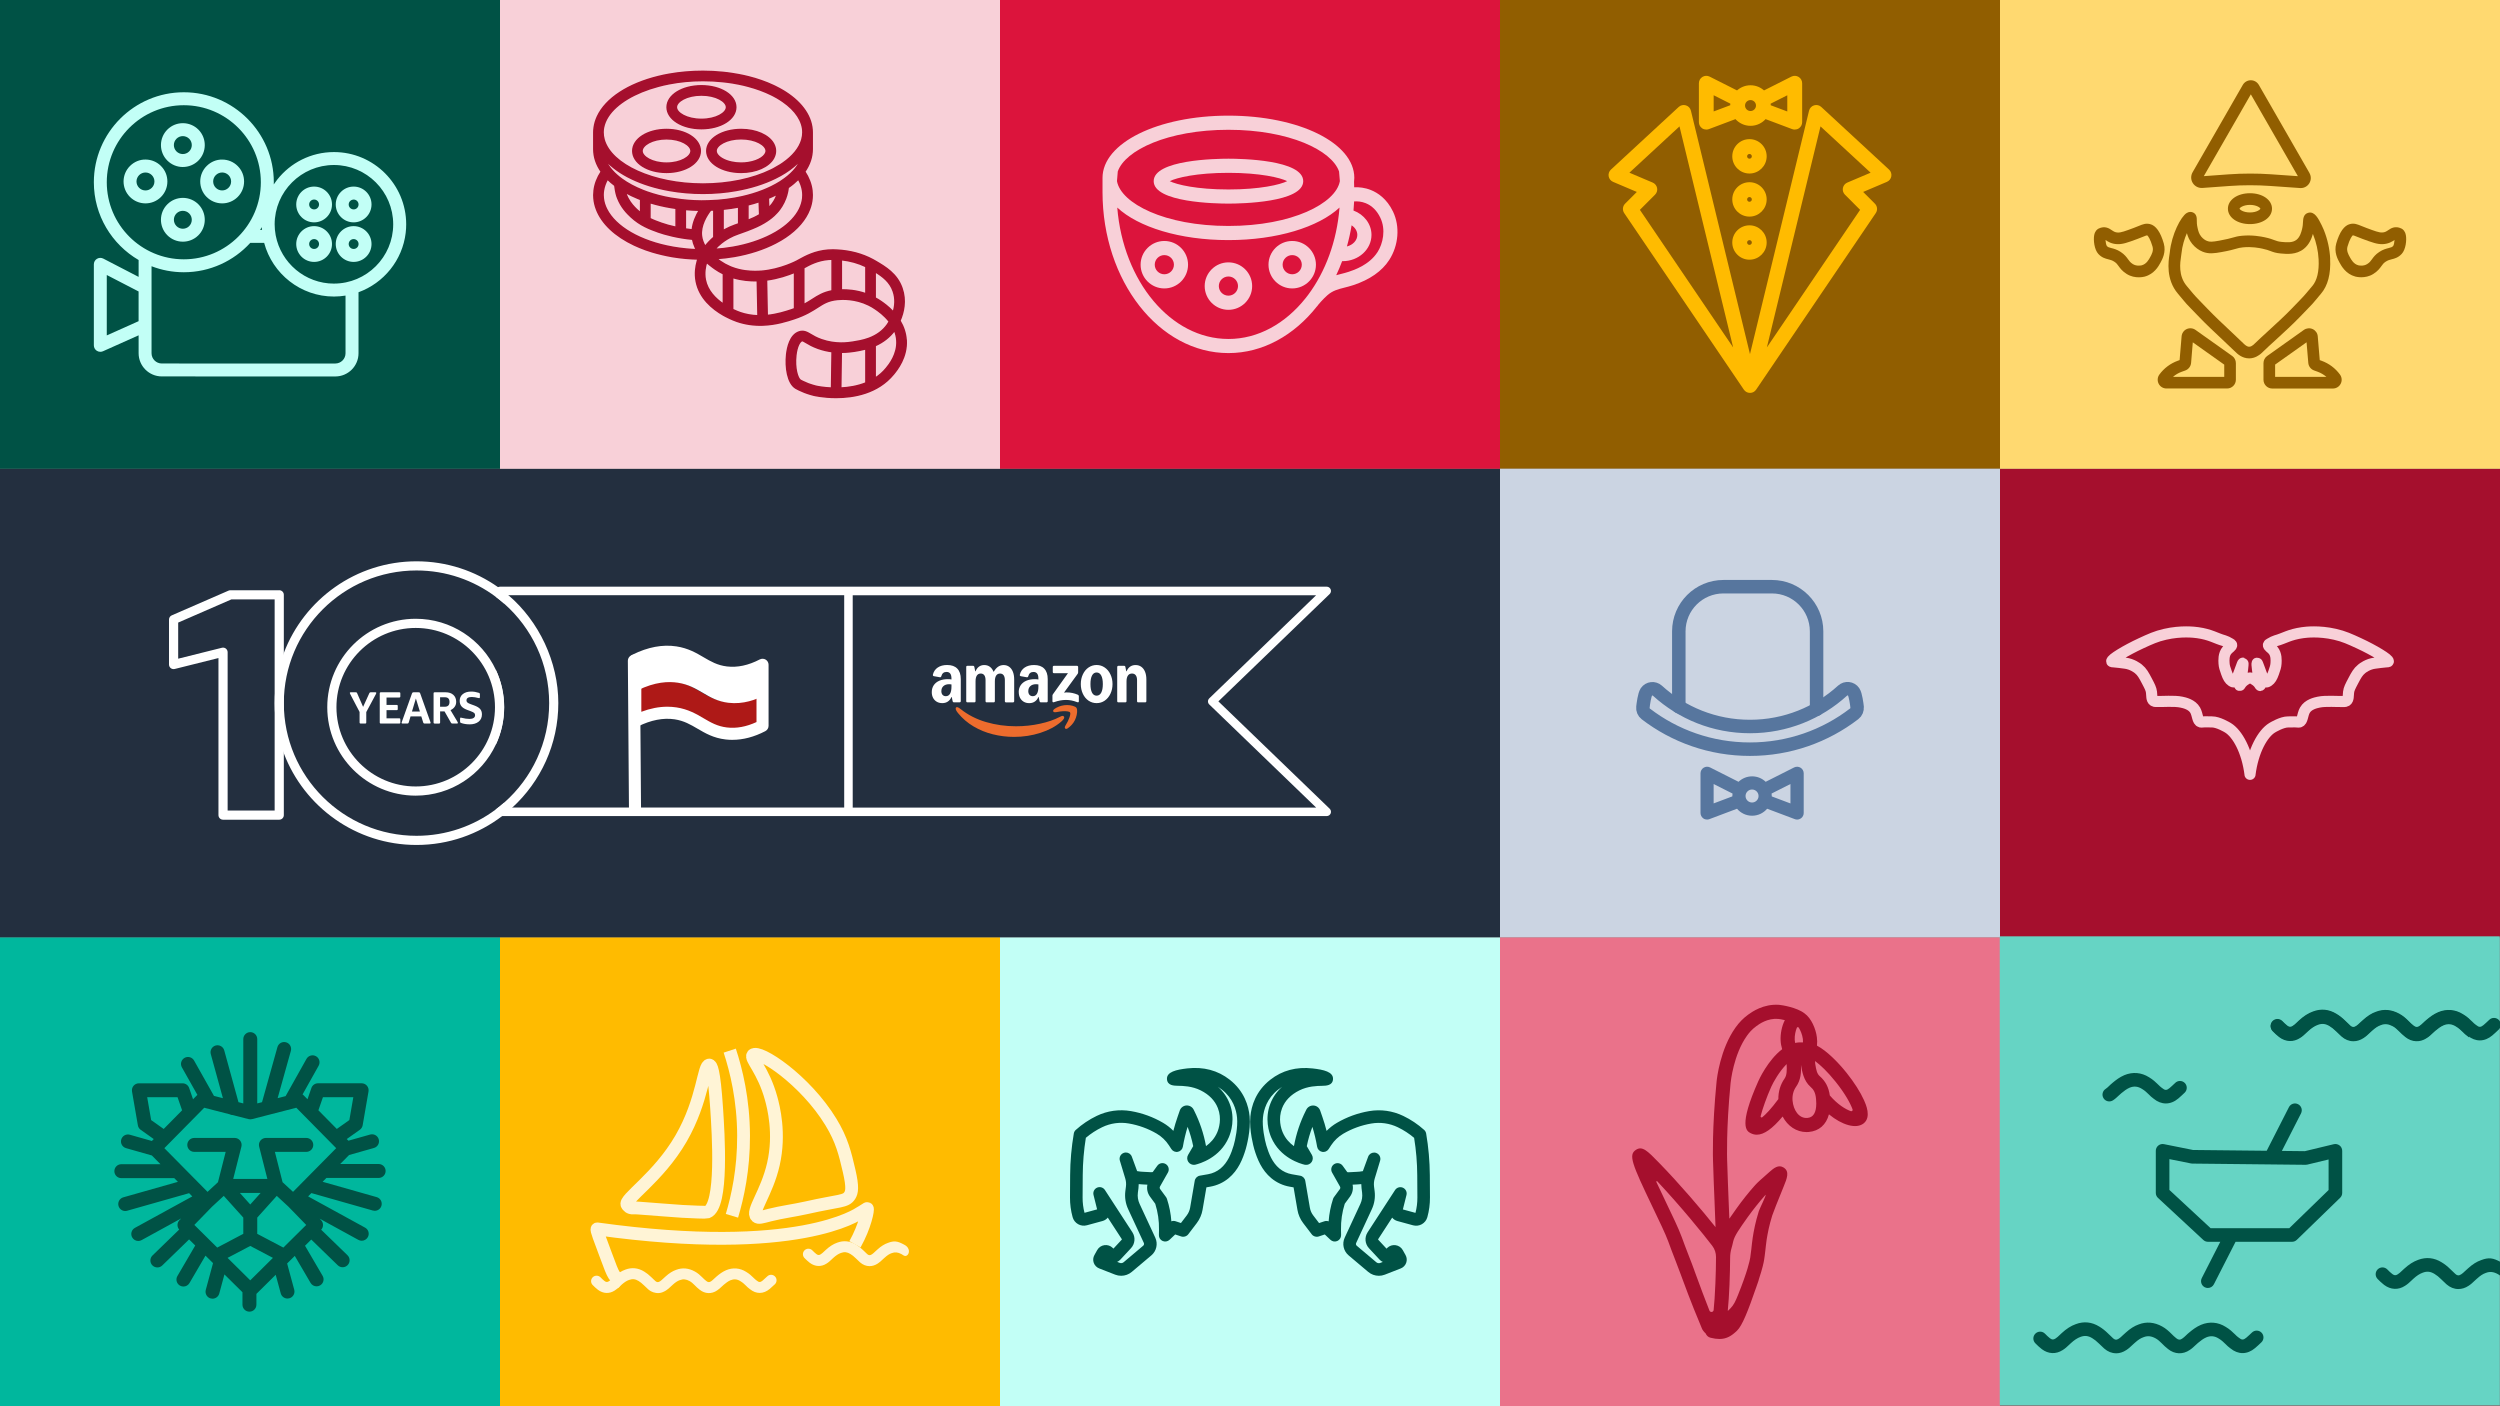 <?xml version="1.0" encoding="UTF-8"?><svg id="icons" xmlns="http://www.w3.org/2000/svg" xmlns:xlink="http://www.w3.org/1999/xlink" viewBox="0 0 1280 720"><rect x="0" y="0" width="1280" height="720" fill="#808080" stroke="none"/><defs><style>.cls-1{stroke:#a50f2d;stroke-width:.79px;}.cls-1,.cls-2,.cls-3,.cls-4,.cls-5{fill:none;}.cls-1,.cls-3,.cls-4,.cls-6,.cls-5{stroke-linejoin:round;}.cls-1,.cls-3,.cls-6{stroke-linecap:round;}.cls-7{fill:#915e00;}.cls-7,.cls-2,.cls-8,.cls-9,.cls-10,.cls-11,.cls-12,.cls-13,.cls-14,.cls-15,.cls-16,.cls-17,.cls-18,.cls-19,.cls-20,.cls-21,.cls-22,.cls-23,.cls-24{stroke-width:0px;}.cls-25{clip-path:url(#clippath);}.cls-8{fill:#00b79d;}.cls-9{fill:#cbd4e2;}.cls-10{fill:#ae1917;}.cls-11{fill:#57769e;}.cls-3{stroke:#57769e;stroke-width:6.9px;}.cls-4{stroke:#fff4d6;stroke-width:6.56px;}.cls-12{fill:#ea728a;}.cls-13{fill:#dc143c;}.cls-14{fill:#fff4d6;}.cls-15{fill:#f8d0d8;}.cls-16{fill:#ffd970;}.cls-6{stroke:#fb0;stroke-width:.95px;}.cls-6,.cls-19{fill:#fb0;}.cls-17{fill:#ed6c2d;}.cls-18{fill:#232f3f;}.cls-20{fill:#a50f2d;}.cls-5{stroke:#f8d0d8;stroke-width:5.69px;}.cls-21{fill:#fff;}.cls-22{fill:#005245;}.cls-23{fill:#c2fff6;}.cls-24{fill:#66d4c4;}</style><clipPath id="clippath"><rect class="cls-2" x="1022.94" y="480.14" width="257.06" height="239.86"/></clipPath></defs><rect class="cls-18" y="240" width="768" height="240"/><rect class="cls-22" width="256" height="240"/><rect class="cls-15" x="256" width="256" height="240"/><rect class="cls-13" x="512" width="256" height="240"/><rect class="cls-7" x="768" width="256" height="240"/><rect class="cls-9" x="768" y="240" width="256" height="240"/><rect class="cls-20" x="1024" y="240" width="256" height="240"/><rect class="cls-8" y="480" width="256" height="240"/><rect class="cls-19" x="256" y="480" width="256" height="240"/><rect class="cls-23" x="512" y="480" width="256" height="240"/><path class="cls-23" d="M170.98,77.86c-11.79,0-22.32,5.54-29.09,14.18h0c-.61.78-1.18,1.58-1.73,2.39.01-.38.03-.74.03-1.12,0-25.4-20.67-46.07-46.07-46.07s-46.07,20.67-46.07,46.07c0,16.97,9.22,31.82,22.92,39.82v8.64l-18.09-9.37c-1.03-.53-2.26-.49-3.24.11-.99.6-1.59,1.67-1.59,2.83v41.48c0,1.12.56,2.16,1.51,2.78.54.35,1.17.53,1.8.53.46,0,.92-.1,1.35-.28l18.26-8.17v9.17c0,6.55,5.33,11.88,11.89,11.88l88.81.02c6.56,0,11.89-5.33,11.89-11.87v-9.16h0s0-22.09,0-22.09c12.91-4.69,22.5-16.36,24.16-30.44v-.07c.17-1.4.25-2.82.25-4.27,0-20.39-16.58-36.99-36.97-36.99M70.96,164.44l-16.29,7.29v-30.93l16.29,8.43v15.21ZM134.12,117.74h-.96c.31-.47.6-.96.88-1.45.01.49.06.98.08,1.45M54.67,93.31c0-21.74,17.69-39.44,39.44-39.44s39.44,17.7,39.44,39.44-17.7,39.46-39.44,39.46-39.44-17.7-39.44-39.46M171.66,186.13l-88.81-.02c-2.9,0-5.26-2.34-5.26-5.25v-33.65h0v-10.9c5.14,1.98,10.71,3.08,16.53,3.08,13.45,0,25.59-5.81,34.01-15.03h7.12c4.22,15.79,18.63,27.47,35.73,27.47,2.02,0,4.01-.18,5.93-.49v26.68s0,0,0,0v2.86c0,2.9-2.36,5.24-5.26,5.24M170.98,145.21c-14.77,0-27.1-10.61-29.8-24.61-.01-.11-.03-.22-.06-.34-.32-1.76-.5-3.57-.5-5.42,0-16.74,13.62-30.36,30.36-30.36s30.34,13.62,30.34,30.36-13.61,30.36-30.34,30.36"/><path class="cls-23" d="M93.62,85.5c2.85,0,5.69-1.07,7.89-3.22,4.4-4.35,4.45-11.47.11-15.88-4.36-4.4-11.48-4.45-15.87-.11-4.41,4.35-4.46,11.47-.11,15.88,2.19,2.22,5.09,3.34,7.98,3.34M90.39,71.01c.89-.88,2.06-1.32,3.22-1.32s2.37.46,3.28,1.37c1.77,1.8,1.74,4.72-.06,6.49-1.8,1.79-4.72,1.76-6.49-.04-1.77-1.8-1.76-4.72.04-6.49"/><path class="cls-23" d="M82.48,85.04c-2.11-2.14-4.91-3.32-7.91-3.35-2.97-.06-5.82,1.13-7.96,3.24-2.13,2.09-3.32,4.91-3.35,7.91-.01,2.99,1.13,5.82,3.24,7.95,2.11,2.13,4.91,3.32,7.91,3.34h.08c2.96,0,5.75-1.14,7.87-3.22,2.13-2.11,3.32-4.91,3.34-7.91.03-3-1.12-5.82-3.23-7.95M77.7,96.18c-.86.87-2.08,1.35-3.25,1.33-1.23-.01-2.38-.49-3.24-1.37-.86-.87-1.33-2.02-1.33-3.25.01-1.23.51-2.37,1.37-3.24.87-.85,2.01-1.33,3.23-1.33h.04c1.23.01,2.37.5,3.24,1.37.85.88,1.33,2.04,1.31,3.25,0,1.23-.49,2.39-1.37,3.24"/><path class="cls-23" d="M105.76,100.79c2.1,2.13,4.91,3.32,7.91,3.34h.09c2.96,0,5.75-1.14,7.87-3.22,2.14-2.11,3.32-4.91,3.34-7.91.03-3-1.12-5.82-3.23-7.95-2.11-2.14-4.91-3.32-7.91-3.35-3-.06-5.82,1.13-7.96,3.24-2.14,2.09-3.32,4.91-3.35,7.9-.01,3,1.13,5.84,3.24,7.97M110.52,89.64c.86-.85,2.01-1.33,3.22-1.33h.04c1.23.01,2.37.5,3.24,1.37.85.88,1.32,2.04,1.31,3.25,0,1.23-.49,2.39-1.37,3.24-.87.87-2.01,1.33-3.21,1.33h-.04c-1.23-.01-2.37-.49-3.24-1.37-.87-.87-1.33-2.02-1.33-3.25.01-1.23.5-2.37,1.37-3.24"/><path class="cls-23" d="M101.62,104.65c-4.36-4.41-11.48-4.45-15.87-.11-4.41,4.34-4.47,11.46-.11,15.87,2.19,2.22,5.09,3.33,7.98,3.33s5.69-1.07,7.89-3.22c4.4-4.34,4.45-11.46.11-15.87M96.84,115.8c-1.8,1.77-4.72,1.76-6.49-.06-1.77-1.8-1.76-4.7.04-6.49.89-.88,2.06-1.31,3.22-1.31s2.37.45,3.28,1.37c1.77,1.8,1.74,4.7-.06,6.49"/><path class="cls-23" d="M160.82,95.53c-5.05,0-9.15,4.11-9.15,9.16s4.1,9.16,9.15,9.16,9.16-4.1,9.16-9.16-4.11-9.16-9.16-9.16M160.82,107.22c-1.4,0-2.53-1.13-2.53-2.53s1.13-2.53,2.53-2.53,2.53,1.13,2.53,2.53-1.13,2.53-2.53,2.53"/><path class="cls-23" d="M160.82,115.78c-5.05,0-9.15,4.11-9.15,9.16s4.1,9.16,9.15,9.16,9.16-4.1,9.16-9.16-4.11-9.16-9.16-9.16M160.82,127.47c-1.4,0-2.53-1.13-2.53-2.53s1.13-2.53,2.53-2.53,2.53,1.13,2.53,2.53-1.13,2.53-2.53,2.53"/><path class="cls-23" d="M181.06,95.53c-5.04,0-9.16,4.11-9.16,9.16s4.12,9.16,9.16,9.16,9.16-4.1,9.16-9.16-4.1-9.16-9.16-9.16M181.06,107.22c-1.38,0-2.53-1.13-2.53-2.53,0-.71.31-1.37.78-1.81,0-.01.01-.01.01-.01.38-.35.84-.6,1.37-.66.11-.03.24-.04.36-.04,1.4,0,2.53,1.13,2.53,2.53s-1.13,2.53-2.53,2.53"/><path class="cls-23" d="M181.06,115.78c-5.04,0-9.16,4.11-9.16,9.16s4.12,9.16,9.16,9.16,9.16-4.1,9.16-9.16-4.1-9.16-9.16-9.16M181.06,127.47c-1.38,0-2.53-1.13-2.53-2.53s1.14-2.53,2.53-2.53,2.53,1.13,2.53,2.53-1.13,2.53-2.53,2.53"/><path class="cls-20" d="M463.91,174.01c-.22-3.39-1.29-6.69-3.16-9.79,1.86-4.26,3.29-10.27,1.04-16.69-2.56-7.33-8.42-10.78-13.62-13.83-.46-.28-.92-.54-1.34-.75-5.42-2.91-11.59-4.55-18.37-4.89-1.16-.06-2.6-.13-4.47.02-6.74.51-11.55,3.16-14.73,4.9-.42.24-.81.45-1.2.66-.08.05-8.31,4.45-18.17,5.25-1.29.1-2.53.13-3.7.11-2-.04-6.53-.13-11.62-2.11l-.9-.38c-1.71-.73-3.37-1.64-4.91-2.72-.52-.38-1.2-.85-1.92-1.42,3.11-.22,6.19-.58,9.2-1.1,7.74-1.35,15.02-3.71,21.05-6.85,1.84-.94,3.55-1.95,5.09-2.99,6.08-4.09,10.26-9,12.28-14.28.71-1.83,1.15-3.71,1.3-5.61.05-.54.07-1.1.07-1.66,0-.79-.05-1.57-.13-2.34-.4-3.32-1.64-6.55-3.69-9.66,2.53-3.63,3.82-7.47,3.82-11.5h0v-8.61c0-7.64-4.86-14.95-13.69-20.6-.41-.26-.84-.53-1.28-.79-1.19-.71-2.47-1.39-3.82-2.06-.34-.16-.67-.33-1.03-.5-3.9-1.83-8.22-3.35-12.82-4.5-1.58-.4-3.2-.75-4.85-1.06-1.12-.22-2.26-.42-3.39-.58-1.6-.26-3.21-.46-4.86-.62-3.32-.34-6.7-.52-10.15-.52-6.05,0-11.85.51-17.26,1.47-1.92.33-3.79.72-5.61,1.18-15.34,3.75-26.88,11.21-31.17,20.48-.84,1.81-1.41,3.68-1.67,5.62-.12.83-.18,1.68-.18,2.53v8.61c0,4.01,1.3,7.84,3.82,11.46-2.04,3.1-3.29,6.34-3.67,9.67-.09.78-.14,1.56-.14,2.34,0,.56.02,1.11.07,1.66.15,1.91.59,3.79,1.29,5.61,2.75,7.28,9.61,13.7,19.33,18.27.85.42,1.75.79,2.66,1.17,2.08.87,4.29,1.67,6.6,2.36,1.6.47,3.24.92,4.94,1.31,1.58.38,3.21.71,4.88,1.01.38.07.76.13,1.15.19,4.01.64,8.17,1.01,12.41,1.11-.06.17-.12.34-.18.53-.07.22-.14.46-.2.71-.72,2.54-1.31,6.21-.52,10.3,1.64,8.49,8.22,13.96,13.91,17.21l1.27.68c2.77,1.45,4.99,2.26,5.58,2.46,4.17,1.44,8.66,2.12,13.36,1.95,6.79-.23,12.53-2.12,16.01-3.26,5.83-1.93,9.23-4.13,11.97-5.88,3.12-2.01,5.38-3.46,10.09-3.97,2.54-.27,9.21-.53,16.03,2.79,1.27.62,2.48,1.32,3.59,2.11,1.41.97,4.5,3.11,7.04,6.41-.27.5-.6,1.04-.98,1.57-2.26,3.18-5.36,5.47-9.45,7.02-3.11,1.15-6.2,1.63-8.23,1.95-2.16.34-8.74,1.38-16.1-1.23-2.54-.89-4.16-1.86-5.46-2.64-1.86-1.1-3.6-2.15-6.01-1.33-4.58,1.54-5.92,7.89-6.33,11.53-.7,6.54.44,14.71,4.65,17.24.61.37,2.33,1.25,4.39,2.07.09.04,2.34.91,4.78,1.51.05.01,4.8,1.17,11.39,1.17h.12c8.93,0,21.26-2.07,29.35-11.92,1.75-2.14,7.07-8.63,6.49-17.55M411.01,101.53c-.21,1.9-.79,3.78-1.7,5.61-1.88,3.75-5.2,7.3-9.78,10.37-1.39.95-2.94,1.87-4.62,2.72-5.62,2.91-12.41,5.13-19.68,6.39-3.04.53-6.16.89-9.34,1.09,1.03-1.18,2.16-2.28,3.42-3.28.89-.71,1.84-1.37,2.8-1.96.65-.4,1.36-.79,1.36-.79,1.38-.75,2.79-1.39,4.22-1.87l5.23-1.89v-.02c3.21-1.21,5.93-2.39,8.42-3.9l.37-.24c.28-.18.59-.37.93-.58,1.29-.85,3.24-2.21,5.07-4.26.52-.54,1.02-1.13,1.48-1.77.38-.51.75-1.03,1.07-1.58.79-1.27,1.45-2.61,1.97-4.03.37-.99.68-2.01.9-3.06.07-.32.13-.63.19-.94.09-.51.16-1.02.22-1.51,1.99-1.37,3.73-2.84,5.25-4.36,1.1,1.92,1.81,3.88,2.12,5.87.13.77.19,1.56.19,2.34,0,.56-.03,1.1-.09,1.66M321.48,101.53c-.42-.81-.82-1.69-1.13-2.66-.04-.12-.07-.25-.11-.37,1.95,1.09,4.05,2.11,6.3,3.03.48.2.98.4,1.48.59v6.9c-.56-.44-1.11-.91-1.68-1.42-.16-.14-.32-.3-.5-.46-1.24-1.19-2.99-2.99-4.36-5.61M332.74,103.73c.91.28,1.83.54,2.77.79,3.41.92,6.98,1.63,10.67,2.14v9.74c-2.96-.64-5.6-1.38-7.51-2.07-1.95-.7-3.95-1.42-5.92-2.4v-8.21ZM343.7,101.53c-4.41-.76-8.61-1.86-12.52-3.25-.67-.24-1.32-.48-1.97-.75-4.13-1.64-7.76-3.57-10.79-5.77-1.92-1.39-3.57-2.84-4.92-4.37-1.64-1.82-2.86-3.7-3.64-5.64,6.67,7.54,18.58,13.23,33.01,15.77,5.39.95,11.13,1.46,17.07,1.46s11.52-.5,16.94-1.46c7.4-1.3,14.28-3.44,20.15-6.34,1.83-.9,3.54-1.84,5.08-2.84,3.16-2.01,5.81-4.23,7.91-6.62-.64,1.57-1.55,3.11-2.77,4.62-.34.43-.7.84-1.09,1.27-1.66,1.81-3.72,3.52-6.19,5.13-.13.1-.27.19-.4.28-1.41.89-2.97,1.76-4.64,2.59-1.37.67-2.81,1.31-4.32,1.9-.16.07-.34.13-.51.2-3.1,1.2-6.49,2.21-10.07,3.03-1.27.28-2.55.54-3.85.77-2.76.5-5.62.86-8.53,1.1-1.81.13-3.46.21-5.1.25-4.62.19-9.33-.07-13.77-.6-1.73-.2-3.43-.45-5.1-.74M398.01,99.33c-.26.76-.56,1.49-.9,2.2-.25.53-.53,1.05-.84,1.55-.61.98-1.29,1.87-2.02,2.66-.24.25-.47.47-.7.71l-.17-4.92v-.05c1.24-.52,2.48-1.05,3.64-1.64.34-.17.65-.34.98-.51M388.95,109.92l-.08.05c-1.75,1.07-3.71,1.97-5.95,2.87v-7.93c2-.5,3.95-1.06,5.81-1.69l.13,3.93.1,2.78ZM378.21,105.95v8.66l-2.1.74c-1.63.59-3.29,1.32-4.88,2.19,0,0-.46.25-1.03.58v-11.01c2.73-.28,5.42-.66,8.01-1.16M309,65.27c.37-1.93,1.16-3.81,2.32-5.62,4.29-6.69,13.73-12.29,25.74-15.5,1.81-.5,3.69-.92,5.61-1.29,5.42-1.05,11.23-1.62,17.26-1.62,3.44,0,6.82.18,10.15.54,1.64.16,3.26.38,4.86.63,1.14.19,2.27.4,3.39.62,1.65.33,3.28.71,4.85,1.15,4.25,1.13,8.21,2.6,11.76,4.34.36.18.71.35,1.05.53,1.28.66,2.48,1.36,3.58,2.08.42.27.85.56,1.26.84,6.64,4.6,10.26,10.17,10.26,15.78v.05c0,1.21-.18,2.42-.52,3.64l-.05.2c-1.27,4.28-4.6,8.37-9.7,11.89-.41.28-.84.57-1.26.84-1.11.7-2.32,1.4-3.58,2.07-.34.18-.69.35-1.04.53-9.55,4.7-21.99,7.28-35.02,7.28-25.27,0-47.03-9.81-50.66-22.79-.34-1.25-.51-2.48-.51-3.71,0-.84.08-1.67.24-2.49M351.16,127.49h-.01s-.01.01-.02,0h-.01c-2.2-.21-4.36-.51-6.48-.87-.06-.01-.13-.02-.19-.04-16.68-2.93-29.36-10.44-33.86-19.44-.93-1.81-1.51-3.7-1.72-5.61-.07-.54-.11-1.1-.11-1.66,0-.78.06-1.57.19-2.34.31-1.99,1.02-3.95,2.09-5.86,1.12,1.13,2.38,2.22,3.76,3.26.08.73.21,1.65.39,2.6.18.97.4,1.96.67,2.82.13.4.28.8.44,1.18.89,2.27,2.04,4.12,3.19,5.61,1.38,1.81,2.76,3.09,3.64,3.92,4.74,4.4,9.62,6.15,13.92,7.71,3.11,1.12,10.07,3.04,17.58,3.69.26,1.41.7,2.79,1.31,4.13.05.11.1.21.14.31.15.33.32.65.5.97-1.83-.06-3.64-.19-5.43-.37M354.45,117.71c-1.19-.12-2.39-.27-3.56-.45v-10.01c2.36.21,4.78.33,7.21.38-1.64,2.68-3.28,6.23-3.65,10.09M363.84,107.56c.55-.02,1.09-.03,1.66-.07v14.01c-1.67,1.43-3.16,2.98-4.46,4.67-1.03-1.72-1.67-3.51-1.9-5.35-.67-5.3,2.66-10.59,4.7-13.27M370.39,155.76c-4.11-2.79-8.19-6.87-9.3-12.54-.7-3.7.07-7.05.6-8.73.02-.07.05-.15.07-.22.51.46,1.05.9,1.62,1.36,1.02.84,1.97,1.51,2.67,2.01,1.37.96,2.84,1.82,4.34,2.55v15.57ZM378.76,160c-.43-.15-1.82-.65-3.65-1.52v-16.42c4.95,1.54,9.2,1.62,11,1.66.53.01,1.09,0,1.64-.01l.35,18.01c-3.26-.11-6.39-.67-9.34-1.7M406.82,158.07c-.55.22-1.12.42-1.73.62-2.76.9-7.16,2.35-12.29,2.85l-.35-18.2c5.98-.77,11.15-2.59,14.37-3.93v18.67ZM426.05,148.92c-4.5.84-7.2,2.56-10.03,4.38-1.34.86-2.74,1.77-4.49,2.68v-18.87c2.99-1.66,7.08-3.9,12.83-4.35.63-.05,1.17-.06,1.69-.06v16.22ZM443.36,150.43c-4.94-1.74-9.53-2.04-12.61-1.97v-15.51c4.56.49,8.76,1.67,12.61,3.53v13.96ZM425.76,198.71c-3.97-.16-7.07-.73-8.05-.97-2.13-.53-4.16-1.33-4.18-1.33-1.89-.75-3.37-1.53-3.7-1.71-1.47-.9-3.1-6.16-2.38-12.71.51-4.65,1.98-7.19,3.16-7.59.04-.01.09-.02.15-.02.27,0,.71.22,1.92.95,1.41.85,3.33,1.99,6.32,3.05,2.46.86,4.83,1.38,7.04,1.65l-.27,18.68ZM443.36,196.06c-4.33,1.75-8.87,2.45-12.9,2.64l.26-18.35c3.1.01,5.47-.37,6.67-.53,1.54-.25,3.64-.59,5.97-1.21v17.45ZM450.98,154.32c-.91-.64-1.9-1.23-2.91-1.76v-13.46c3.92,2.4,7.61,5.19,9.27,9.98,1.36,3.85.98,7.58.05,10.67-2.53-2.74-5.1-4.53-6.41-5.43M453.76,188.59c-1.68,2.06-3.61,3.71-5.69,5.05v-16.67c4.1-1.82,7.44-4.42,9.93-7.81.69,1.69,1.1,3.42,1.21,5.17.45,7.07-3.98,12.47-5.45,14.27"/><path class="cls-20" d="M359.13,43.94c-9.85,0-17.56,4.8-17.56,10.95s7.71,10.96,17.56,10.96,17.57-4.81,17.57-10.96-7.71-10.95-17.57-10.95M359.13,61.13c-7.57,0-12.85-3.29-12.85-6.24s5.28-6.24,12.85-6.24,12.86,3.29,12.86,6.24-5.27,6.24-12.86,6.24"/><path class="cls-20" d="M396,73.53c-2.4-4.26-8.81-7.21-16.54-7.21-9.84,0-17.56,4.82-17.56,10.96s7.72,10.96,17.56,10.96c7.73,0,14.14-2.96,16.54-7.2.66-1.17,1.02-2.44,1.02-3.76s-.35-2.57-1.02-3.75M383.18,83.25c-1.17.19-2.4.28-3.73.28h-.08c-1.72,0-3.32-.18-4.75-.5-.95-.19-1.85-.45-2.66-.75-3.33-1.23-5.35-3.19-5.35-5.01,0-2.94,5.28-6.24,12.84-6.24s12.85,3.3,12.85,6.24c0,2.44-3.61,5.12-9.13,5.97"/><path class="cls-20" d="M341.26,66.32c-9.69,0-17.26,4.82-17.26,10.96s7.58,10.96,17.26,10.96,17.27-4.81,17.27-10.96-7.58-10.96-17.27-10.96M341.26,83.54c-7.4,0-12.56-3.3-12.56-6.25s5.15-6.24,12.56-6.24,12.57,3.3,12.57,6.24-5.16,6.25-12.57,6.25"/><path class="cls-1" d="M463.91,174.01c-.22-3.39-1.29-6.69-3.16-9.79,1.86-4.26,3.29-10.27,1.04-16.69-2.56-7.33-8.42-10.78-13.62-13.83-.46-.28-.92-.54-1.34-.75-5.42-2.91-11.59-4.55-18.37-4.89-1.16-.06-2.6-.13-4.47.02-6.74.51-11.55,3.16-14.73,4.9-.42.24-.81.45-1.2.66-.08.05-8.31,4.45-18.17,5.25-1.29.1-2.53.13-3.7.11-2-.04-6.53-.13-11.62-2.11l-.9-.38c-1.71-.73-3.37-1.64-4.91-2.72-.52-.38-1.2-.85-1.92-1.42,3.11-.22,6.19-.58,9.2-1.1,7.74-1.35,15.02-3.71,21.05-6.85,1.84-.94,3.55-1.95,5.09-2.99,6.08-4.09,10.26-9,12.28-14.28.71-1.83,1.15-3.71,1.3-5.61.05-.54.07-1.1.07-1.66,0-.79-.05-1.57-.13-2.34-.4-3.32-1.64-6.55-3.69-9.66,2.53-3.63,3.82-7.47,3.82-11.5h0v-8.61c0-7.64-4.86-14.95-13.69-20.6-.41-.26-.84-.53-1.28-.79-1.19-.71-2.47-1.39-3.82-2.06-.34-.16-.67-.33-1.03-.5-3.9-1.83-8.22-3.35-12.82-4.5-1.58-.4-3.2-.75-4.85-1.06-1.12-.22-2.26-.42-3.39-.58-1.6-.26-3.21-.46-4.86-.62-3.32-.34-6.7-.52-10.15-.52-6.05,0-11.85.51-17.26,1.47-1.92.33-3.79.72-5.61,1.18-15.34,3.75-26.88,11.21-31.17,20.48-.84,1.81-1.41,3.68-1.67,5.62-.12.83-.18,1.68-.18,2.53v8.61c0,4.01,1.3,7.84,3.82,11.46-2.04,3.1-3.29,6.34-3.67,9.67-.09.78-.14,1.56-.14,2.34,0,.56.02,1.11.07,1.66.15,1.91.59,3.79,1.29,5.61,2.75,7.28,9.61,13.7,19.33,18.27.85.42,1.75.79,2.66,1.17,2.08.87,4.29,1.67,6.6,2.36,1.6.47,3.24.92,4.94,1.31,1.58.38,3.21.71,4.88,1.01.38.07.76.13,1.15.19,4.01.64,8.17,1.01,12.41,1.11-.06.17-.12.34-.18.53-.07.22-.14.46-.2.71-.72,2.54-1.31,6.21-.52,10.3,1.64,8.49,8.22,13.96,13.91,17.21l1.27.68c2.77,1.45,4.99,2.26,5.58,2.46,4.17,1.44,8.66,2.12,13.36,1.95,6.79-.23,12.53-2.12,16.01-3.26,5.83-1.93,9.23-4.13,11.97-5.88,3.12-2.01,5.38-3.46,10.09-3.97,2.54-.27,9.21-.53,16.03,2.79,1.27.62,2.48,1.32,3.59,2.11,1.41.97,4.5,3.11,7.04,6.41-.27.5-.6,1.04-.98,1.57-2.26,3.18-5.36,5.47-9.45,7.02-3.11,1.15-6.2,1.63-8.23,1.95-2.16.34-8.74,1.38-16.1-1.23-2.54-.89-4.16-1.86-5.46-2.64-1.86-1.1-3.6-2.15-6.01-1.33-4.58,1.54-5.92,7.89-6.33,11.53-.7,6.54.44,14.71,4.65,17.24.61.37,2.33,1.25,4.39,2.07.09.04,2.34.91,4.78,1.51.05.01,4.8,1.17,11.39,1.17h.12c8.93,0,21.26-2.07,29.35-11.92,1.75-2.14,7.07-8.63,6.49-17.55ZM411.01,101.53c-.21,1.9-.79,3.78-1.7,5.61-1.88,3.75-5.2,7.3-9.78,10.37-1.39.95-2.94,1.87-4.62,2.72-5.62,2.91-12.41,5.13-19.68,6.39-3.04.53-6.16.89-9.34,1.09,1.03-1.18,2.16-2.28,3.42-3.28.89-.71,1.84-1.37,2.8-1.96.65-.4,1.36-.79,1.36-.79,1.38-.75,2.79-1.39,4.22-1.87l5.23-1.89v-.02c3.21-1.21,5.93-2.39,8.42-3.9l.37-.24c.28-.18.59-.37.93-.58,1.29-.85,3.24-2.21,5.07-4.26.52-.54,1.02-1.13,1.48-1.77.38-.51.75-1.03,1.07-1.58.79-1.27,1.45-2.61,1.97-4.03.37-.99.68-2.01.9-3.06.07-.32.13-.63.19-.94.09-.51.16-1.02.22-1.51,1.99-1.37,3.73-2.84,5.25-4.36,1.1,1.92,1.81,3.88,2.12,5.87.13.77.19,1.56.19,2.34,0,.56-.03,1.1-.09,1.66ZM321.48,101.53c-.42-.81-.82-1.69-1.13-2.66-.04-.12-.07-.25-.11-.37,1.95,1.09,4.05,2.11,6.3,3.03.48.2.98.4,1.48.59v6.9c-.56-.44-1.11-.91-1.68-1.42-.16-.14-.32-.3-.5-.46-1.24-1.19-2.99-2.99-4.36-5.61ZM332.74,103.73c.91.28,1.83.54,2.77.79,3.41.92,6.98,1.63,10.67,2.14v9.74c-2.96-.64-5.6-1.38-7.51-2.07-1.95-.7-3.95-1.42-5.92-2.4v-8.21ZM343.7,101.53c-4.41-.76-8.61-1.86-12.52-3.25-.67-.24-1.32-.48-1.97-.75-4.13-1.64-7.76-3.57-10.79-5.77-1.92-1.39-3.57-2.84-4.92-4.37-1.64-1.82-2.86-3.7-3.64-5.64,6.67,7.54,18.58,13.23,33.01,15.77,5.39.95,11.13,1.46,17.07,1.46s11.52-.5,16.94-1.46c7.4-1.3,14.28-3.44,20.15-6.34,1.83-.9,3.54-1.84,5.08-2.84,3.16-2.01,5.81-4.23,7.91-6.62-.64,1.57-1.55,3.11-2.77,4.62-.34.43-.7.84-1.09,1.27-1.66,1.81-3.72,3.52-6.19,5.13-.13.1-.27.19-.4.28-1.41.89-2.97,1.76-4.64,2.59-1.37.67-2.81,1.31-4.32,1.9-.16.07-.34.13-.51.2-3.1,1.2-6.49,2.21-10.07,3.03-1.27.28-2.55.54-3.85.77-2.76.5-5.62.86-8.53,1.1-1.81.13-3.46.21-5.1.25-4.62.19-9.33-.07-13.77-.6-1.73-.2-3.43-.45-5.1-.74ZM398.01,99.33c-.26.76-.56,1.49-.9,2.2-.25.53-.53,1.05-.84,1.55-.61.98-1.29,1.87-2.02,2.66-.24.25-.47.47-.7.71l-.17-4.92v-.05c1.24-.52,2.48-1.05,3.64-1.64.34-.17.65-.34.98-.51ZM388.95,109.92l-.08.05c-1.75,1.07-3.71,1.97-5.95,2.87v-7.93c2-.5,3.95-1.06,5.81-1.69l.13,3.93.1,2.78ZM378.21,105.95v8.66l-2.1.74c-1.63.59-3.29,1.32-4.88,2.19,0,0-.46.25-1.03.58v-11.01c2.73-.28,5.42-.66,8.01-1.16ZM309,65.27c.37-1.93,1.16-3.81,2.32-5.62,4.29-6.69,13.73-12.29,25.74-15.5,1.81-.5,3.69-.92,5.61-1.29,5.42-1.05,11.23-1.62,17.26-1.62,3.44,0,6.82.18,10.15.54,1.64.16,3.26.38,4.86.63,1.14.19,2.27.4,3.39.62,1.65.33,3.28.71,4.85,1.15,4.25,1.13,8.21,2.6,11.76,4.34.36.18.71.35,1.05.53,1.28.66,2.48,1.36,3.58,2.08.42.27.85.56,1.26.84,6.64,4.6,10.26,10.17,10.26,15.78v.05c0,1.21-.18,2.42-.52,3.64l-.05.2c-1.27,4.28-4.6,8.37-9.7,11.89-.41.28-.84.57-1.26.84-1.11.7-2.32,1.4-3.58,2.07-.34.18-.69.35-1.04.53-9.55,4.7-21.99,7.28-35.02,7.28-25.27,0-47.03-9.81-50.66-22.79-.34-1.25-.51-2.48-.51-3.71,0-.84.08-1.67.24-2.49ZM351.16,127.49h-.01s-.01.01-.02,0h-.01c-2.2-.21-4.36-.51-6.48-.87-.06-.01-.13-.02-.19-.04-16.68-2.93-29.36-10.44-33.86-19.44-.93-1.81-1.51-3.7-1.72-5.61-.07-.54-.11-1.1-.11-1.66,0-.78.06-1.57.19-2.34.31-1.99,1.02-3.95,2.09-5.86,1.12,1.13,2.38,2.22,3.76,3.26.08.73.21,1.65.39,2.6.18.97.4,1.96.67,2.82.13.4.28.8.44,1.18.89,2.27,2.04,4.12,3.19,5.61,1.38,1.81,2.76,3.09,3.64,3.92,4.74,4.4,9.62,6.15,13.92,7.71,3.11,1.12,10.07,3.04,17.58,3.69.26,1.41.7,2.79,1.31,4.13.05.11.1.21.14.31.15.33.32.65.5.97-1.83-.06-3.64-.19-5.43-.37ZM354.45,117.71c-1.19-.12-2.39-.27-3.56-.45v-10.01c2.36.21,4.78.33,7.21.38-1.64,2.68-3.28,6.23-3.65,10.09ZM363.84,107.56c.55-.02,1.09-.03,1.66-.07v14.01c-1.67,1.43-3.16,2.98-4.46,4.67-1.03-1.72-1.67-3.51-1.9-5.35-.67-5.3,2.66-10.59,4.7-13.27ZM370.39,155.76c-4.11-2.79-8.19-6.87-9.3-12.54-.7-3.7.07-7.05.6-8.73.02-.07.05-.15.07-.22.51.46,1.05.9,1.62,1.36,1.02.84,1.97,1.51,2.67,2.01,1.37.96,2.84,1.82,4.34,2.55v15.57ZM378.76,160c-.43-.15-1.82-.65-3.65-1.52v-16.42c4.95,1.54,9.2,1.62,11,1.66.53.01,1.09,0,1.64-.01l.35,18.01c-3.26-.11-6.39-.67-9.34-1.7ZM406.82,158.07c-.55.22-1.12.42-1.73.62-2.76.9-7.16,2.35-12.29,2.85l-.35-18.2c5.98-.77,11.15-2.59,14.37-3.93v18.67ZM426.05,148.92c-4.5.84-7.2,2.56-10.03,4.38-1.34.86-2.74,1.77-4.49,2.68v-18.87c2.99-1.66,7.08-3.9,12.83-4.35.63-.05,1.17-.06,1.69-.06v16.22ZM443.36,150.43c-4.94-1.74-9.53-2.04-12.61-1.97v-15.51c4.56.49,8.76,1.67,12.61,3.53v13.96ZM425.76,198.71c-3.97-.16-7.07-.73-8.05-.97-2.13-.53-4.16-1.33-4.18-1.33-1.89-.75-3.37-1.53-3.7-1.71-1.47-.9-3.1-6.16-2.38-12.71.51-4.65,1.98-7.19,3.16-7.59.04-.01.09-.02.15-.02.27,0,.71.22,1.92.95,1.41.85,3.33,1.99,6.32,3.05,2.46.86,4.83,1.38,7.04,1.65l-.27,18.68ZM443.36,196.06c-4.33,1.75-8.87,2.45-12.9,2.64l.26-18.35c3.1.01,5.47-.37,6.67-.53,1.54-.25,3.64-.59,5.97-1.21v17.45ZM450.98,154.32c-.91-.64-1.9-1.23-2.91-1.76v-13.46c3.92,2.4,7.61,5.19,9.27,9.98,1.36,3.85.98,7.58.05,10.67-2.53-2.74-5.1-4.53-6.41-5.43ZM453.76,188.59c-1.68,2.06-3.61,3.71-5.69,5.05v-16.67c4.1-1.82,7.44-4.42,9.93-7.81.69,1.69,1.1,3.42,1.21,5.17.45,7.07-3.98,12.47-5.45,14.27Z"/><path class="cls-1" d="M359.13,43.94c-9.85,0-17.56,4.8-17.56,10.95s7.71,10.96,17.56,10.96,17.57-4.81,17.57-10.96-7.71-10.95-17.57-10.95ZM359.13,61.13c-7.57,0-12.85-3.29-12.85-6.24s5.28-6.24,12.85-6.24,12.86,3.29,12.86,6.24-5.27,6.24-12.86,6.24Z"/><path class="cls-1" d="M396,73.53c-2.4-4.26-8.81-7.21-16.54-7.21-9.84,0-17.56,4.82-17.56,10.96s7.72,10.96,17.56,10.96c7.73,0,14.14-2.96,16.54-7.2.66-1.17,1.02-2.44,1.02-3.76s-.35-2.57-1.02-3.75ZM383.18,83.25c-1.17.19-2.4.28-3.73.28h-.08c-1.72,0-3.32-.18-4.75-.5-.95-.19-1.85-.45-2.66-.75-3.33-1.23-5.35-3.19-5.35-5.01,0-2.94,5.28-6.24,12.84-6.24s12.85,3.3,12.85,6.24c0,2.44-3.61,5.12-9.13,5.97Z"/><path class="cls-1" d="M341.26,66.32c-9.69,0-17.26,4.82-17.26,10.96s7.58,10.96,17.26,10.96,17.27-4.81,17.27-10.96-7.58-10.96-17.27-10.96ZM341.26,83.54c-7.4,0-12.56-3.3-12.56-6.25s5.15-6.24,12.56-6.24,12.57,3.3,12.57,6.24-5.16,6.25-12.57,6.25Z"/><path class="cls-15" d="M628.97,104.25c6.39,0,38.28-.55,38.28-11.5s-31.89-11.5-38.28-11.5-38.28.55-38.28,11.5,31.88,11.5,38.28,11.5M628.97,88.49c16.19,0,26.52,2.47,30.06,4.26-3.54,1.79-13.88,4.26-30.06,4.26s-26.52-2.47-30.06-4.26c3.54-1.79,13.87-4.26,30.06-4.26"/><path class="cls-15" d="M564.49,98.35c0,45.46,28.91,82.43,64.45,82.43,17.68,0,33.71-9.15,45.37-23.94l.03.02c.51-.85,3.32-4,5.31-5.72,2.74-2.37,5.38-3.03,8.71-3.88,1.41-.36,2.86-.72,4.43-1.24,8.58-2.83,14.8-7.19,18.51-12.94,4.8-7.47,5.56-17.18,1.93-24.74-3.19-6.65-7.92-9.68-11.33-11.04-3.12-1.25-6.09-1.53-8.56-1.42-.02-.93-.02-1.85-.07-2.79.09-.67.14-1.34.14-2.02,0-17.86-28.31-31.86-64.46-31.86s-64.46,13.99-64.46,31.86M692.02,115.36c1.78,1.15,2.93,2.94,2.93,4.91,0,2.8-2.26,5.15-5.33,5.92.99-3.51,1.8-7.12,2.4-10.83M628.95,66.45c31.11,0,52.94,10.52,56.65,21.36.18,1.61.31,3.26.41,4.92-2.01,11.38-24.42,22.96-57.06,22.96s-55.03-11.57-57.06-22.95c.09-1.66.23-3.31.41-4.94,3.72-10.84,25.55-21.35,56.65-21.35M628.94,173.55c-29.52,0-53.88-29.53-56.9-67.28,10.76,10,31.96,16.66,56.9,16.66s46.15-6.66,56.9-16.66c-1.38,17.32-7.26,32.89-16.06,44.69-.54.64-1,1.23-1.34,1.73-10.28,12.91-24.19,20.87-39.5,20.87M705.22,129.17c-4.2,6.52-12.1,9.13-14.69,9.99-1.33.44-2.65.78-3.93,1.1-.81.2-1.64.42-2.46.65,1.1-2.33,2.12-4.73,3.04-7.21.09,0,.18.02.28.02,8.12,0,14.74-6.04,14.74-13.46,0-5.57-3.78-10.46-9.21-12.46.14-1.54.25-3.1.32-4.67,1.69-.12,3.76.03,5.93.9,3.22,1.29,5.74,3.8,7.49,7.45,2.92,6.09,1.36,13.28-1.49,17.7"/><path class="cls-15" d="M628.95,134.33c-6.7,0-12.15,5.45-12.15,12.15s5.45,12.15,12.15,12.15,12.15-5.45,12.15-12.15-5.45-12.15-12.15-12.15M628.95,151.38c-2.71,0-4.91-2.2-4.91-4.91s2.2-4.91,4.91-4.91,4.91,2.2,4.91,4.91-2.2,4.91-4.91,4.91"/><path class="cls-15" d="M596.14,123.38c-6.7,0-12.15,5.45-12.15,12.15s5.45,12.15,12.15,12.15,12.14-5.45,12.14-12.15-5.45-12.15-12.14-12.15M596.14,140.43c-2.71,0-4.91-2.2-4.91-4.91s2.2-4.91,4.91-4.91,4.91,2.2,4.91,4.91-2.2,4.91-4.91,4.91"/><path class="cls-15" d="M673.76,135.53c0-6.7-5.45-12.15-12.15-12.15s-12.14,5.45-12.14,12.15,5.45,12.15,12.14,12.15,12.15-5.45,12.15-12.15M661.61,140.43c-2.7,0-4.91-2.2-4.91-4.91s2.2-4.91,4.91-4.91,4.91,2.2,4.91,4.91-2.2,4.91-4.91,4.91"/><path class="cls-19" d="M966.88,87.19l-34.7-32.07c-.86-.8-2.08-1.08-3.21-.74-1.12.34-1.99,1.25-2.27,2.39l-30.71,126.55-30.71-126.55c-.28-1.14-1.14-2.05-2.26-2.39-1.13-.34-2.35-.06-3.21.74l-34.7,32.07c-.82.76-1.21,1.9-1.01,3,.19,1.11.94,2.04,1.97,2.48l12.82,5.44-6.51,6.51c-1.12,1.13-1.29,2.89-.4,4.21l61.27,90.41s.02.02.03.03c.14.2.3.38.48.55.04.04.09.07.14.11.14.12.3.23.47.32.06.03.12.07.18.1.04.02.08.04.11.06.12.06.25.08.37.12.08.03.15.06.23.07.24.06.49.09.74.09h0c.25,0,.5-.03.74-.09.08-.02.15-.05.23-.07.13-.04.25-.06.37-.12.04-.02.07-.04.11-.06.06-.03.12-.07.18-.1.17-.09.32-.2.47-.32.04-.04.09-.07.13-.11.18-.17.34-.35.48-.55,0-.01.02-.02.03-.03l61.27-90.41c.89-1.32.73-3.08-.4-4.21l-6.51-6.51,12.82-5.44c1.03-.44,1.78-1.37,1.97-2.48.19-1.11-.19-2.24-1.01-3M839.01,107.38l8.05-8.05c.78-.78,1.12-1.9.91-2.98-.21-1.08-.95-1.99-1.96-2.42l-12.62-5.36,26.78-24.75,28.28,116.51-49.44-72.95ZM945.99,93.93c-1.01.43-1.75,1.34-1.96,2.42s.13,2.2.91,2.98l8.05,8.05-49.44,72.95,28.28-116.51,26.78,24.75-12.62,5.36Z"/><path class="cls-6" d="M966.88,87.19l-34.7-32.07c-.86-.8-2.08-1.08-3.21-.74-1.12.34-1.99,1.25-2.27,2.39l-30.71,126.55-30.71-126.55c-.28-1.14-1.14-2.05-2.26-2.39-1.13-.34-2.35-.06-3.21.74l-34.7,32.07c-.82.76-1.21,1.9-1.01,3,.19,1.11.94,2.04,1.97,2.48l12.82,5.44-6.51,6.51c-1.12,1.13-1.29,2.89-.4,4.21l61.27,90.41s.02.02.03.03c.14.2.3.38.48.55.04.04.09.07.14.11.14.12.3.23.47.32.06.03.12.07.18.1.04.02.08.04.11.06.12.06.25.08.37.12.08.03.15.06.23.07.24.06.49.09.74.09h0c.25,0,.5-.03.74-.09.08-.02.15-.05.23-.07.13-.04.25-.06.37-.12.04-.02.07-.04.11-.06.06-.03.12-.07.18-.1.17-.09.32-.2.47-.32.04-.04.09-.07.13-.11.18-.17.34-.35.48-.55,0-.01.02-.02.03-.03l61.27-90.41c.89-1.32.73-3.08-.4-4.21l-6.51-6.51,12.82-5.44c1.03-.44,1.78-1.37,1.97-2.48.19-1.11-.19-2.24-1.01-3ZM839.01,107.38l8.05-8.05c.78-.78,1.12-1.9.91-2.98-.21-1.08-.95-1.99-1.96-2.42l-12.62-5.36,26.78-24.75,28.28,116.51-49.44-72.95ZM945.99,93.93c-1.01.43-1.75,1.34-1.96,2.42s.13,2.2.91,2.98l8.05,8.05-49.44,72.95,28.28-116.51,26.78,24.75-12.62,5.36Z"/><path class="cls-19" d="M895.73,93.77c-4.59,0-8.33,3.73-8.33,8.33s3.74,8.33,8.33,8.33,8.33-3.73,8.33-8.33-3.74-8.33-8.33-8.33M895.73,103.79c-.93,0-1.69-.76-1.69-1.69s.76-1.69,1.69-1.69,1.69.76,1.69,1.69-.76,1.69-1.69,1.69"/><path class="cls-6" d="M895.73,93.77c-4.59,0-8.33,3.73-8.33,8.33s3.74,8.33,8.33,8.33,8.33-3.73,8.33-8.33-3.74-8.33-8.33-8.33ZM895.73,103.79c-.93,0-1.69-.76-1.69-1.69s.76-1.69,1.69-1.69,1.69.76,1.69,1.69-.76,1.69-1.69,1.69Z"/><path class="cls-19" d="M895.73,115.84c-4.59,0-8.33,3.73-8.33,8.32s3.74,8.33,8.33,8.33,8.33-3.73,8.33-8.33-3.74-8.32-8.33-8.32M895.73,125.86c-.93,0-1.69-.76-1.69-1.7s.76-1.69,1.69-1.69,1.69.76,1.69,1.69-.76,1.7-1.69,1.7"/><path class="cls-6" d="M895.73,115.84c-4.59,0-8.33,3.73-8.33,8.32s3.74,8.33,8.33,8.33,8.33-3.73,8.33-8.33-3.74-8.32-8.33-8.32ZM895.73,125.86c-.93,0-1.69-.76-1.69-1.7s.76-1.69,1.69-1.69,1.69.76,1.69,1.69-.76,1.7-1.69,1.7Z"/><path class="cls-19" d="M871.73,65.28c.56.39,1.22.59,1.89.59.39,0,.79-.07,1.17-.21l13.91-5.23c1.82,2.15,4.53,3.52,7.57,3.52s5.75-1.37,7.57-3.52l13.9,5.23c.38.14.77.21,1.17.21.66,0,1.33-.2,1.89-.59.9-.62,1.43-1.64,1.43-2.73v-19.94c0-1.15-.6-2.22-1.58-2.82-.98-.6-2.2-.66-3.23-.14l-14.32,7.22c-1.78-1.69-4.18-2.74-6.83-2.74s-5.05,1.05-6.83,2.74l-14.32-7.22c-1.03-.52-2.25-.47-3.23.14-.98.6-1.58,1.67-1.58,2.82v19.94c0,1.09.53,2.11,1.43,2.73M915.58,57.77l-9.42-3.54c0-.06,0-.12,0-.18,0-.42-.04-.84-.09-1.25l9.5-4.79v9.76ZM896.26,50.76c1.81,0,3.28,1.47,3.28,3.28s-1.47,3.28-3.28,3.28-3.28-1.47-3.28-3.28,1.47-3.28,3.28-3.28M876.93,48l9.5,4.79c-.05.41-.09.82-.09,1.24,0,.06,0,.12,0,.18l-9.42,3.54v-9.76Z"/><path class="cls-6" d="M871.73,65.28c.56.39,1.22.59,1.89.59.39,0,.79-.07,1.17-.21l13.91-5.23c1.82,2.15,4.53,3.52,7.57,3.52s5.75-1.37,7.57-3.52l13.9,5.23c.38.14.77.21,1.17.21.66,0,1.33-.2,1.89-.59.9-.62,1.43-1.64,1.43-2.73v-19.94c0-1.15-.6-2.22-1.58-2.82-.98-.6-2.2-.66-3.23-.14l-14.32,7.22c-1.78-1.69-4.18-2.74-6.83-2.74s-5.05,1.05-6.83,2.74l-14.32-7.22c-1.03-.52-2.25-.47-3.23.14-.98.6-1.58,1.67-1.58,2.82v19.94c0,1.09.53,2.11,1.43,2.73ZM915.58,57.77l-9.42-3.54c0-.06,0-.12,0-.18,0-.42-.04-.84-.09-1.25l9.5-4.79v9.76ZM896.26,50.76c1.81,0,3.28,1.47,3.28,3.28s-1.47,3.28-3.28,3.28-3.28-1.47-3.28-3.28,1.47-3.28,3.28-3.28ZM876.93,48l9.5,4.79c-.05.41-.09.82-.09,1.24,0,.06,0,.12,0,.18l-9.42,3.54v-9.76Z"/><path class="cls-19" d="M895.73,71.71c-4.59,0-8.33,3.73-8.33,8.33s3.74,8.33,8.33,8.33,8.33-3.73,8.33-8.33-3.74-8.33-8.33-8.33M895.73,81.73c-.93,0-1.69-.76-1.69-1.69s.76-1.69,1.69-1.69,1.69.76,1.69,1.69-.76,1.69-1.69,1.69"/><path class="cls-6" d="M895.73,71.71c-4.59,0-8.33,3.73-8.33,8.33s3.74,8.33,8.33,8.33,8.33-3.73,8.33-8.33-3.74-8.33-8.33-8.33ZM895.73,81.73c-.93,0-1.69-.76-1.69-1.69s.76-1.69,1.69-1.69,1.69.76,1.69,1.69-.76,1.69-1.69,1.69Z"/><rect class="cls-12" x="768" y="480" width="256" height="240"/><path class="cls-20" d="M954.39,563.33c-1.88-4.19-5.04-9.15-8.9-13.98-4.27-5.35-10.14-11.33-15.2-13.98.15-1.45.15-2.88-.05-4.31-.56-4.35-2.88-9.77-6.3-12.19-.02-.02-.03-.03-.07-.05-3.9-3.04-11.63-4.24-12.89-4.34-8.13-.61-13.99,3.63-15.94,5.03-2.42,1.77-4.53,3.89-6.41,6.53-7.89,11.01-9.58,26.08-9.74,27.75-2.39,24.18-1.85,39.72-1.83,40.33.24,8.05.53,15.04.79,21.19.19,4.55.37,8.81.5,12.98-7.1-8.9-18.35-22.11-28.99-33.02-5.83-5.99-8.5-8.74-11.78-6.54-3.86,2.56-2.22,6.8,8.64,29.48,3.36,6.99,6.52,13.59,7.92,17.4l.13.35c.55,1.49,2.22,6.07,3.73,9.86,1.14,2.86,1.91,4.97,2.52,6.64l.37,1.01c5.04,13.76,8.46,21.88,10.53,26.82.26.62.94,1.59,1.89,2.45.41,1.05,1.3,1.89,2.47,2.18,1.72.43,3.21.64,4.55.64,3.74,0,6.25-1.59,9.02-4.25,2.71-2.6,5.68-10.19,9.9-22.41.45-1.31.82-2.39,1.08-3.1.09-.24.15-.48.18-.72,1.88-5.63,2.52-8.75,2.72-10.08.07-.42.47-3.07.63-4.77l.31-2.76c.08-.66.19-1.61.35-2.75l.42-2.47s.8-4.74,2.46-9.96c.63-1.93,2.57-6.72,5.8-14.69,1.77-4.32,3.15-7.74.1-9.77-2.75-1.8-5.17.32-7.33,2.2-4,3.52-6.01,5.29-7.28,6.68-3.28,3.66-6.73,7.98-9.69,12.16-1.36,1.93-2.55,3.6-3.57,5.09-.11-2.91-.24-5.88-.37-8.98-.24-6.14-.53-13.08-.77-21.13,0-.14-.55-15.73,1.78-39.38.06-.59,1.51-14.61,8.42-24.24.92-1.27,2.4-3.15,4.79-4.87,1.54-1.12,5.67-4.1,11.15-3.68.71.05,1.99.29,3.41.64-1.59,3.07-2.31,7.05-2.17,10.3.06,1.56.34,3.09.79,4.58-7.33,5.59-11.95,15.78-12.16,16.26-10.43,23.33-5.94,25.69-4.01,26.7,1.01.53,2.07.81,3.18.81,3.7,0,7.97-3.02,13.24-9.32,2.54,4.88,7.04,7.97,12.21,7.97.38,0,.75-.02,1.14-.05,5.33-.47,8.93-3.69,10.36-9.03,6.72,5.53,13.98,7.67,17.8,4.61,4.01-3.21,1.11-9.72.16-11.84M867.69,651l-.35-1c-.64-1.74-1.41-3.87-2.6-6.83-1.46-3.71-3.12-8.21-3.65-9.69l-.15-.37c-1.51-4.13-4.75-10.88-8.18-18.01-1.43-2.99-3.13-6.54-4.71-9.95-.13-.29.24-.55.47-.32,12.02,12.82,23.39,26.79,28.18,33.05,1.24,1.64,1.9,3.65,1.9,5.71-.02,4.24-.11,8.69-.32,13.55-.24,5.93-.56,10.31-.9,13.58-.11,1.17-1.7,1.4-2.15.3-2.09-5.21-4.71-12.32-7.54-20.02M885.51,657.44c.19-4.8.29-9.21.32-13.4,0-1.65.21-3.33.69-4.92.31-1,.56-2.11.82-3.25l.08-.33c.68-2.86,2.95-6.07,7.49-12.48,2.67-3.74,6.09-7.98,9.05-11.31.58-.1-2.97,6.91-3.44,8.35-1.8,5.71-2.67,10.75-2.7,10.98l-.42,2.56c-.19,1.29-.32,2.3-.4,3l-.32,2.94c-.14,1.38-.48,3.77-.56,4.34-.22,1.36-1.3,6.81-6.28,19.17-1.35,3.32-2.17,5.09-3.92,6.85-.42.4-1.22,1.35-1.3,1.12.37-3.6.66-8.07.9-13.63M913.69,552.24c-2.12,2.99-3.22,6.67-3.17,10.49-3.76,5.1-6.44,7.83-8.23,9.3-.4.32-.98-.04-.85-.55.98-3.84,3.07-9.73,5.45-15.07,1.03-2.3,4.07-7.77,7.86-11.6.18,3.16.14,5.72-1.06,7.42M919.99,526.22c.16-.4.72-.45.96-.08.88,1.38,1.83,3.58,2.12,5.85.06.56.08,1.14.06,1.72-1.11-.05-2.44-.06-4.02.27h-.01c-.1-.55-.18-1.09-.21-1.64-.1-2.28.47-4.61,1.09-6.12M925.44,572.38c-4.48.4-7.25-4.15-7.65-8.84-.23-2.62.42-5.16,1.8-7.12,2.44-3.43,2.68-7.37,2.51-11.2.5,3.13,1.35,8.16,4.84,11.2,1.53,1.3,2.59,2.88,2.88,6.3.06.8.11,1.57.11,2.28,0,4.64-1.51,7.12-4.48,7.37M947.61,568.91c-2.63-.93-6.73-3.36-10.75-8.05-.58-4.18-2.23-7.35-5.19-9.9-1.38-1.2-1.78-3.21-2.25-6.12-.01-.17-.05-.34-.06-.48-.05-.37-.03-.74-.06-1.11,2.68,1.98,6.4,5.43,10.54,10.62,4.93,6.15,7.62,11.2,8.68,14.16.21.55-.35,1.07-.9.88"/><path class="cls-22" d="M193.87,603.11c1.97,0,3.57-1.6,3.57-3.57s-1.6-3.57-3.57-3.57h-19.69l4.55-4.6,12.73-3.61c1.9-.54,3-2.51,2.46-4.41-.54-1.9-2.51-3-4.41-2.46l-11.13,3.15-.84-.85,6.68-4.73c.77-.55,1.29-1.38,1.46-2.3l3-17.34c.18-1.04-.11-2.1-.79-2.91-.68-.81-1.68-1.27-2.73-1.27h-22.34c-1.52,0-2.88.97-3.38,2.4l-2,5.77-2.08-2.11c-.14-.14-.3-.23-.45-.35l8.24-14.71c.96-1.72.35-3.9-1.37-4.86-1.72-.96-3.9-.35-4.86,1.37l-10.68,19.06-4.09,1.05,6.77-24.21c.53-1.9-.58-3.87-2.48-4.4-1.9-.53-3.87.58-4.4,2.48l-7.88,28.19-2.45.63v-32.93c0-1.97-1.6-3.57-3.57-3.57s-3.57,1.6-3.57,3.57v32.93l-2.47-.63-7.29-26.52c-.52-1.9-2.49-3.02-4.39-2.5-1.9.52-3.02,2.49-2.5,4.39l6.21,22.58-4.58-1.17-10.19-18.11c-.97-1.72-3.15-2.33-4.87-1.36-1.72.97-2.33,3.14-1.36,4.86l7.94,14.11s-.1.07-.15.11l-2.08,2.11-2-5.77c-.5-1.44-1.85-2.4-3.38-2.4h-22.34c-1.05,0-2.06.47-2.74,1.27-.68.8-.96,1.87-.79,2.91l3,17.34c.16.93.68,1.76,1.46,2.3l6.67,4.73-.96.98-11.28-3.2c-1.9-.54-3.87.57-4.41,2.46-.54,1.9.57,3.87,2.46,4.41l13.22,3.75,4.41,4.47h-20.04c-1.97,0-3.57,1.6-3.57,3.57s1.6,3.57,3.57,3.57h27.1l1.87,1.89-27.95,7.93c-1.9.54-3,2.51-2.46,4.41.45,1.57,1.88,2.6,3.44,2.6.32,0,.65-.04.98-.14l31.72-9,1.64,1.66-29.39,16.11c-1.73.95-2.36,3.12-1.41,4.85.65,1.18,1.87,1.86,3.13,1.86.58,0,1.17-.14,1.71-.44l20.26-11.11-.88.91c-1.3,1.33-1.33,3.41-.14,4.8l-13.66,13.26c-1.41,1.37-1.45,3.63-.07,5.05.7.72,1.63,1.08,2.57,1.08s1.79-.34,2.49-1.01l13.74-13.34,3.15,3.12-9.13,15.63c-1,1.7-.42,3.89,1.28,4.89.57.33,1.19.49,1.8.49,1.23,0,2.42-.63,3.09-1.77l8.21-14.05,3.86,3.82-3.71,13.71c-.52,1.9.61,3.87,2.51,4.38.31.08.63.13.94.13,1.57,0,3.02-1.05,3.45-2.64l2.65-9.79,9.23,9.13v6.37c0,1.97,1.6,3.57,3.57,3.57s3.57-1.6,3.57-3.57v-5.53l9.88-9.78,2.58,9.52c.43,1.59,1.87,2.64,3.45,2.64.31,0,.62-.04.94-.13,1.91-.51,3.03-2.48,2.52-4.38l-3.64-13.44,3.92-3.88,8.08,13.82c.66,1.14,1.86,1.77,3.09,1.77.61,0,1.23-.16,1.8-.49,1.7-1,2.28-3.19,1.28-4.89l-9.01-15.41,3.2-3.17,13.57,13.17c.69.68,1.59,1.01,2.49,1.01s1.86-.36,2.56-1.09c1.38-1.42,1.34-3.68-.07-5.05l-13.48-13.08c1.28-1.39,1.27-3.54-.06-4.9l-.74-.77,19.85,10.88c.55.3,1.13.44,1.71.44,1.26,0,2.48-.67,3.14-1.86.95-1.73.32-3.9-1.42-4.85l-29.16-15.99,1.68-1.7,31.45,8.93c.33.09.66.14.98.14,1.56,0,2.99-1.03,3.44-2.6.54-1.9-.56-3.87-2.46-4.41l-27.67-7.85,1.95-1.97h26.75ZM165.35,561.77h15.55l-2.03,11.7-6.43,4.55-9.42-9.55,2.32-6.7ZM104.56,567.17l12.98,3.33c.5.27,1.07.42,1.66.42l8.05,2.07c.58.15,1.19.15,1.78,0l22.68-5.83,20.42,20.7-22.1,22.37-5.35-4.94-3.94-15.53h16.08c1.97,0,3.57-1.6,3.57-3.57s-1.6-3.57-3.57-3.57h-20.67c-1.1,0-2.14.51-2.82,1.38-.68.87-.92,2-.64,3.07l4.2,16.55h-17.49l4.2-16.55c.27-1.07.03-2.2-.64-3.07-.67-.87-1.72-1.38-2.82-1.38h-20.67c-1.97,0-3.58,1.6-3.58,3.57s1.6,3.57,3.58,3.57h16.08l-3.95,15.53-5.35,4.94-22.1-22.37,20.42-20.7ZM128.13,655.53l-11.61-11.5,11.61-6.11,11.61,6.11-11.61,11.5ZM128.13,616.7l-5.32-5.92h10.64l-5.32,5.92ZM145.07,638.76l-13.36-7.04v-8.31l10-11.12,5.93,5.48,9.14,9.4-11.71,11.6ZM77.39,573.48l-2.03-11.7h15.55l2.32,6.7-9.42,9.55-6.43-4.55ZM108.63,617.77l5.94-5.48,10,11.12v8.31l-13.36,7.04-11.71-11.6,9.13-9.4Z"/><path class="cls-14" d="M333.26,661.12c-.47-.28-.93-.59-1.38-.98-.42-.36-.82-.76-1.22-1.16-.3-.3-.6-.62-.94-.89-.04-.04-.1-.1-.16-.14-.83-.83-1.74-1.55-2.62-2.09-1.65-1.02-3.14-1.18-4.86-.53-1.18.4-2.34,1.15-3.61,2.26-.12.1-.24.22-.37.33-.29.26-.53.49-.78.73-.73.69-1.57,1.48-2.61,2.11-2.72,1.76-5.87,1.64-8.57-.39-1.02-.76-1.87-1.61-2.67-2.42-1.11-1.11-1.11-2.88-.01-3.98,1.09-1.09,2.88-1.09,3.97,0h.01c.7.72,1.37,1.38,2.07,1.91.83.62,1.4.65,2.24.12.59-.36,1.13-.88,1.71-1.42.29-.27.58-.56.89-.83h.01c1.93-1.77,3.83-3.01,5.81-3.7,3.31-1.25,6.58-.91,9.7,1.02,1.19.72,2.45,1.71,3.58,2.83.4.35.79.72,1.16,1.11.3.3.61.6.94.89.68.59,1.32.82,2.39.12.53-.35.99-.79,1.54-1.29.42-.4.83-.82,1.34-1.22,1.78-1.61,3.57-2.73,5.33-3.34,3.15-1.21,6.37-.94,9.59.83,1.58.85,2.8,1.98,3.8,2.98.72.72,1.4,1.38,2.1,1.91.88.7,1.55.73,2.36.17.03-.03.07-.06.12-.07.47-.32.95-.76,1.48-1.27.43-.43.89-.86,1.42-1.28,1.34-1.12,2.88-2.3,4.79-3.11,3.46-1.45,7.09-1.13,10.22.86,1.58.92,2.89,2.14,3.85,3.11.46.44.89.88,1.31,1.16.1.06.19.13.26.2,1.12.95,1.88.95,3.01,0,.79-.69,1.64-1.44,2.35-2.13,1.09-1.11,2.88-1.11,3.97,0,1.09,1.09,1.09,2.86,0,3.97-.83.82-1.76,1.63-2.65,2.4-3.21,2.73-6.99,2.76-10.18.13-.82-.56-1.47-1.21-2.03-1.78-.76-.76-1.7-1.63-2.8-2.27-1.71-1.1-3.35-1.22-5.13-.49-1.21.52-2.36,1.41-3.41,2.29-.42.33-.75.66-1.09.99-.65.6-1.38,1.31-2.3,1.91-2.83,1.97-6.28,1.83-8.99-.37-.95-.7-1.78-1.55-2.6-2.36-.75-.76-1.58-1.53-2.53-2.04-1.78-.98-3.31-1.14-4.92-.5-.04.01-.09.03-.14.04-1.05.36-2.22,1.11-3.45,2.24-.04.04-.09.09-.14.13-.36.29-.7.62-1.05.95-.65.62-1.4,1.34-2.35,1.94-.6.4-1.25.69-1.87.94-2.12.84-4.56.24-5.88-.53Z"/><path class="cls-14" d="M464.07,642.93c-.97.43-1.59-.31-2.54-.83-1.8-.98-3.31-1.13-4.93-.51-.05.02-.09.04-.14.05-1.06.35-2.22,1.1-3.45,2.24-.05.04-.1.08-.15.12-.37.3-.71.63-1.05.95-.66.63-1.4,1.34-2.35,1.95-1.36.91-2.81,1.36-4.24,1.36-1.72,0-3.41-.65-4.88-1.94-.41-.35-.82-.76-1.22-1.16-.3-.3-.6-.61-.93-.88-.06-.05-.11-.1-.16-.15-.84-.84-1.74-1.56-2.61-2.08-1.66-1.03-3.15-1.19-4.86-.54-1.29.45-2.58,1.3-3.98,2.59-.29.26-.54.5-.78.73-.73.7-1.57,1.49-2.61,2.12-2.72,1.76-5.87,1.64-8.57-.38-1.03-.78-1.88-1.62-2.7-2.44-1.1-1.1-1.1-2.87,0-3.97,1.1-1.1,2.87-1.1,3.97,0,.71.71,1.38,1.38,2.09,1.92.83.62,1.39.65,2.23.11.6-.36,1.14-.88,1.71-1.42.29-.28.58-.55.89-.82,1.93-1.78,3.85-3.01,5.83-3.7,3.31-1.24,6.59-.9,9.7,1.02,1.2.72,2.45,1.7,3.59,2.83.4.35.78.73,1.16,1.11.3.3.6.61.93.89.68.59,1.33.83,2.39.12.54-.34,1-.79,1.54-1.3.42-.4.85-.81,1.35-1.22,1.77-1.61,3.57-2.74,5.33-3.34,3.09-1.19,4.87-.94,7.99.74.06.03.11.06.17.09,3.55,1.71,2.91,5.04,1.3,5.76Z"/><path class="cls-4" d="M363.2,545.32c.89.09,2.37,1.74,3.73,22.35.84,12.73,3.29,49.97-4.84,52.91-.34.12-1.84.08-4.84,0-5.5-.15-9.48-.44-18.26-1.12-13.31-1.03-13.37-1.07-14.69-.99-2.15.15-2.83-1.11-3.19-1.57-2.1-2.66,15.89-13.77,27.57-33.96,11.55-19.96,11.45-37.94,14.53-37.63Z"/><path class="cls-4" d="M373.63,537.92c3.32,10.09,7.02,25.12,7.08,43.59.06,17.11-3.02,31.21-5.96,40.98"/><path class="cls-4" d="M385.55,540.16c-1.74,1.68,5.28,7.57,9.31,22.35,1.14,4.19,4.7,17.8,1.12,33.53-3.39,14.91-11.49,24.25-8.57,26.83.98.87,2.49.33,6.71-.75,6.14-1.56,12.45-2.33,18.63-3.72,17.31-3.9,20.28-3.02,22.35-6.33,1.01-1.61,1.66-3.98-.37-12.67-2.05-8.76-3.67-15.71-9.32-24.96-13.15-21.57-36.83-37.2-39.86-34.27Z"/><path class="cls-4" d="M318.48,656.58c-1.19-.73-2.33-1.64-3.34-2.79-.29-.33-.53-.65-.78-1.05h0c-.89-1.4-1.84-3.78-4.44-10.87-2.56-7.02-4.79-12.38-4.18-12.67.03-.01.07,0,.09,0,103.01,14.34,133.7-7.75,134.5-8.2.39-.23.79-.46.79-.46h.01c2.47-1.45,2.79-1.85,2.92-1.78.55.3-1.08,9.02-6.31,18.32"/><path class="cls-22" d="M705.96,653.2c-1.96,0-3.89-.68-5.44-1.99l-10.03-8.46c-2.63-2.22-3.45-5.95-2-9.07l8.03-17.3c.82-1.78,1.13-3.74.88-5.69l-.29-2.33c-.09-.7-.13-1.4-.13-2.09-.63.07-1.28.11-1.94.15l-2.51.13c.43,2.09-.02,4.32-1.32,6.1l-2.7,3.68c-1.35,4.29-2,8.75-1.92,13.26l.05,2.79c.02,1.3-.74,2.48-1.93,3.01-1.19.52-2.57.29-3.52-.61l-2.9-2.74-3.09,1.03c-1.31.43-2.75,0-3.59-1.1l-4.39-5.76c-1.5-1.97-2.52-4.31-2.93-6.75l-1.98-11.53-2.04-.36c-3.42-.6-6.64-2.09-9.32-4.31-5.04-4.18-7.28-9.92-8.8-14.99,0,0,0-.02,0-.03-.27-.95-2.64-9.42-1.95-16.63.51-5.32,2.69-12.89,10.19-18.78,6.09-4.78,13.38-6.73,21.69-5.79,5.58.63,10.71,1.74,10.42,5.56-.25,3.23-3.54,3.3-5.51,3.34-2.73.05-7.31.14-11.76,2.36-4.34,2.17-7.3,5.22-8.8,9.07-2.14,5.5-.49,10.51.32,12.41,1.37,3.22,3.56,5.48,5.75,7.05,1.15-6.32,3.19-12.44,6.09-18.19l.25-.5c.7-1.39,2.15-2.2,3.7-2.12,1.55.1,2.88,1.12,3.39,2.58l1.12,3.23c.82,2.36,1.54,4.76,2.16,7.19,1.57-1.6,3.35-2.99,5.28-4.12,5.1-2.98,10.64-5,16.47-6,5.98-1.03,12.04-.18,17.51,2.45,3.89,1.87,7.48,4.28,10.69,7.16.54.48.9,1.14,1.03,1.86,1.2,7,1.83,14.17,1.88,21.28l.07,11.46c.02,3.41-.43,6.81-1.34,10.09-.88,3.16-4.15,5.03-7.31,4.16l-8.02-2.19c-1.09-.3-2.01-.92-2.68-1.74l-7.18,11.04c-.05.07-.04.17.02.24l4.27,4.6.38-.38c1.14-1.11,2.69-1.62,4.26-1.4,1.57.23,2.92,1.15,3.69,2.54l1.42,2.55c.68,1.21.79,2.65.32,3.96-.47,1.3-1.47,2.34-2.76,2.85l-8.19,3.2c-1,.39-2.04.58-3.08.58M703.53,590.11c.34,0,.68.05,1.02.17,1.65.55,2.57,2.32,2.07,3.99l-2.76,9.14c-.41,1.34-.52,2.73-.35,4.13l.3,2.34c.4,3.15-.09,6.34-1.43,9.22l-8.03,17.31c-.23.49-.1,1.07.31,1.41l10.03,8.47c.56.47,1.32.6,2,.33l1.32-.51c-.62-.26-1.18-.65-1.64-1.15l-5.45-5.86c-2.08-2.24-2.37-5.59-.71-8.15l14.07-21.65c.86-1.32,2.55-1.83,3.99-1.2,1.45.63,2.23,2.21,1.85,3.74l-1.85,7.39,6.45,1.76c.66-2.56.99-5.2.98-7.85l-.07-11.46c-.04-6.38-.57-12.8-1.6-19.1-2.54-2.15-5.34-3.97-8.34-5.42-4.26-2.05-8.96-2.71-13.62-1.91-5.06.87-9.88,2.62-14.31,5.21-2.49,1.46-4.63,3.5-6.21,5.9l-1.3,1.99c-.72,1.11-2.06,1.67-3.36,1.39-1.3-.27-2.3-1.31-2.52-2.61-.59-3.43-1.4-6.83-2.42-10.17-1.23,3.2-2.2,6.5-2.87,9.88l2.61,4.47c.65,1.1.61,2.52-.1,3.6-.72,1.08-2.01,1.66-3.3,1.48-.1-.01-.19-.03-.29-.05-2.08-.48-12.65-3.42-17.17-14.05-1.12-2.63-3.39-9.57-.39-17.27,1.29-3.32,3.31-6.19,6.02-8.58-.71.44-1.4.93-2.08,1.46-5.7,4.48-7.36,10.26-7.75,14.32-.46,4.88.86,11.22,1.72,14.21,1.25,4.14,3.02,8.79,6.73,11.86,1.82,1.5,4,2.51,6.32,2.92l4.28.75c1.34.24,2.39,1.29,2.62,2.64l2.36,13.77c.24,1.42.83,2.78,1.71,3.92l2.99,3.92,2.73-.91c.72-.24,1.49-.22,2.17.04.28-3.91,1.05-7.77,2.27-11.51.11-.32.26-.63.46-.9l3.01-4.1c.28-.38.31-.89.08-1.3l-4.06-7.19c-.84-1.49-.37-3.38,1.07-4.3,1.44-.92,3.35-.56,4.36.83l2.35,3.25c.17.04.49.1.82.07l4.04-.21c.6-.03,2.23-.13,3.12-.35l2.71-7.39c.48-1.3,1.71-2.12,3.03-2.12M666.11,594.54s.01.01.02.03l-.02-.03Z"/><path class="cls-22" d="M570.96,652.62l-8.19-3.2c-1.29-.51-2.3-1.54-2.77-2.85-.47-1.3-.35-2.75.33-3.96l1.42-2.55c.78-1.39,2.12-2.32,3.69-2.54,1.57-.22,3.12.28,4.26,1.4l.38.37,4.27-4.6c.06-.07.07-.16.02-.24l-7.18-11.04c-.67.82-1.6,1.45-2.68,1.74l-8.02,2.19c-3.16.87-6.44-1-7.31-4.16-.91-3.29-1.36-6.68-1.34-10.09l.07-11.46c.04-7.11.68-14.27,1.88-21.28.12-.71.48-1.37,1.03-1.85,3.21-2.88,6.81-5.29,10.69-7.16,5.47-2.64,11.52-3.48,17.51-2.46,5.83,1,11.37,3.02,16.47,6,1.93,1.13,3.71,2.52,5.27,4.12.62-2.43,1.35-4.83,2.17-7.19l1.12-3.23c.51-1.47,1.84-2.48,3.39-2.58,1.54-.08,3,.73,3.7,2.12l.25.51c2.89,5.74,4.94,11.86,6.09,18.18,2.19-1.57,4.38-3.83,5.75-7.05.81-1.9,2.46-6.91.32-12.41-1.5-3.85-4.46-6.91-8.79-9.07-4.45-2.22-9.03-2.31-11.76-2.36-1.97-.04-5.26-.1-5.51-3.34-.29-3.81,4.84-4.92,10.42-5.56,8.31-.93,15.61,1.01,21.7,5.79,7.5,5.89,9.68,13.47,10.19,18.78.69,7.21-1.68,15.68-1.95,16.63,0,.01,0,.02-.01.04-1.52,5.07-3.76,10.81-8.8,14.99-2.68,2.22-5.9,3.7-9.32,4.31l-2.04.36-1.98,11.53c-.42,2.44-1.43,4.77-2.93,6.75l-4.39,5.76c-.84,1.1-2.28,1.54-3.59,1.11l-3.09-1.03-2.9,2.74c-.94.89-2.33,1.13-3.52.61-1.19-.52-1.95-1.71-1.92-3.01l.05-2.79c.08-4.51-.57-8.97-1.92-13.26l-2.7-3.68c-1.3-1.78-1.76-4.01-1.32-6.1l-2.51-.13c-.65-.04-1.3-.08-1.94-.15,0,.7-.04,1.4-.13,2.09l-.3,2.33c-.25,1.94.06,3.91.88,5.69l8.03,17.3c1.45,3.12.63,6.85-2,9.07l-10.03,8.46c-1.55,1.31-3.48,1.99-5.44,1.99-1.04,0-2.08-.19-3.08-.58M579.5,592.22l2.71,7.39c.89.22,2.52.32,3.12.35l4.04.21c.34.02.65-.03.83-.07l2.35-3.25c1-1.39,2.91-1.75,4.36-.83,1.44.93,1.91,2.81,1.07,4.3l-4.06,7.18c-.23.41-.2.93.08,1.31l3.01,4.1c.2.27.36.58.46.9,1.23,3.74,1.99,7.6,2.27,11.51.69-.26,1.45-.28,2.17-.04l2.73.91,2.99-3.92c.87-1.15,1.46-2.51,1.71-3.93l2.36-13.77c.23-1.34,1.28-2.4,2.62-2.63l4.28-.75c2.32-.41,4.5-1.42,6.32-2.92,3.71-3.08,5.49-7.72,6.73-11.86.86-2.99,2.19-9.33,1.72-14.21-.39-4.06-2.05-9.84-7.75-14.32-.68-.53-1.37-1.02-2.08-1.46,2.71,2.39,4.73,5.26,6.02,8.58,3,7.7.72,14.65-.39,17.27-4.52,10.63-15.1,13.56-17.17,14.05-.1.02-.19.04-.29.05-1.28.18-2.58-.41-3.3-1.48-.72-1.08-.76-2.5-.1-3.6l2.61-4.47c-.68-3.37-1.64-6.67-2.87-9.88-1.02,3.34-1.83,6.75-2.42,10.17-.23,1.31-1.23,2.34-2.53,2.61-1.3.28-2.63-.28-3.36-1.4l-1.3-1.99c-1.57-2.41-3.72-4.45-6.2-5.9-4.43-2.59-9.25-4.34-14.31-5.21-4.65-.8-9.36-.14-13.62,1.91-3.01,1.45-5.81,3.27-8.35,5.42-1.02,6.3-1.56,12.72-1.6,19.1l-.07,11.46c-.02,2.65.31,5.29.98,7.85l6.45-1.76-1.84-7.39c-.38-1.53.4-3.11,1.84-3.74,1.44-.63,3.13-.12,3.99,1.2l14.07,21.65c1.67,2.56,1.37,5.91-.71,8.15l-5.45,5.86c-.46.49-1.02.88-1.64,1.15l1.32.51c.68.27,1.44.14,2-.33l10.03-8.47c.41-.35.54-.93.31-1.42l-8.03-17.3c-1.34-2.88-1.83-6.07-1.43-9.22l.3-2.34c.18-1.4.06-2.79-.35-4.13l-2.76-9.14c-.51-1.67.41-3.44,2.07-3.99.34-.12.68-.17,1.02-.17,1.32,0,2.55.81,3.03,2.12M613.88,594.57s.01-.01.02-.02l-.02.02Z"/><rect class="cls-24" x="1023.87" y="479.4" width="256" height="240"/><g class="cls-25"><path class="cls-22" d="M1197.86,586.48c-.84-.66-1.93-.9-2.97-.65l-14.82,3.57-11.75-.13,9.81-19.23c.87-1.72.19-3.82-1.52-4.69-1.71-.88-3.81-.2-4.68,1.52l-11.38,22.32-37.71-.4-14.91-2.99c-1.02-.21-2.08.06-2.89.72-.81.66-1.27,1.65-1.27,2.69v21.55c0,.97.4,1.9,1.11,2.56l23.23,21.55c.64.6,1.49.93,2.37.93h6.31l-9.48,18.58c-.87,1.71-.19,3.81,1.52,4.69.51.26,1.05.38,1.58.38,1.27,0,2.49-.69,3.1-1.9l11.1-21.75h28.92c.9,0,1.77-.35,2.42-.98l22.2-21.55c.68-.66,1.06-1.56,1.06-2.5v-21.55c0-1.07-.49-2.08-1.33-2.74M1192.23,609.3l-20.13,19.54h-40.26l-21.11-19.59v-15.78l11.07,2.22c.21.05.43.07.65.07l58,.62c.3,0,.57-.03.85-.09l10.94-2.64v15.65Z"/><path class="cls-22" d="M1083.43,692.88c-2.13,0-4.22-.8-6.05-2.41-.52-.44-1.02-.94-1.52-1.44-.38-.38-.75-.75-1.16-1.1-.07-.06-.13-.12-.2-.18-1.04-1.04-2.16-1.93-3.25-2.59-2.05-1.27-3.9-1.47-6.03-.67-1.61.57-3.2,1.62-4.94,3.22-.37.33-.67.62-.98.91-.91.87-1.94,1.85-3.24,2.63-3.38,2.19-7.29,2.04-10.63-.47-1.27-.96-2.32-2-3.33-3.01-1.36-1.36-1.37-3.58,0-4.94,1.36-1.36,3.56-1.37,4.91,0h.01c.88.89,1.71,1.72,2.58,2.38,1.03.77,1.73.81,2.78.14.73-.45,1.41-1.09,2.12-1.77.36-.35.72-.69,1.1-1.03,2.39-2.22,4.77-3.73,7.23-4.6,4.11-1.54,8.18-1.12,12.04,1.27,1.49.9,3.04,2.12,4.45,3.52.5.44.97.91,1.44,1.37.38.38.75.76,1.15,1.11.84.73,1.65,1.03,2.96.15.67-.42,1.24-.98,1.91-1.62.52-.5,1.05-1,1.67-1.51,2.2-2,4.42-3.4,6.62-4.15,3.9-1.5,7.9-1.15,11.9,1.03,1.96,1.07,3.48,2.47,4.71,3.7.89.89,1.72,1.72,2.6,2.38,1.09.88,1.93.92,2.93.22.05-.03.09-.07.14-.1.6-.38,1.18-.94,1.85-1.57.54-.52,1.1-1.06,1.76-1.58,1.66-1.39,3.57-2.85,5.94-3.86,4.3-1.8,8.79-1.41,12.69,1.07,1.96,1.14,3.59,2.67,4.78,3.86.57.57,1.1,1.11,1.63,1.46.12.08.22.16.33.24,1.39,1.19,2.33,1.19,3.73,0,.98-.86,2.03-1.78,2.9-2.65,1.36-1.36,3.56-1.36,4.92,0,1.36,1.36,1.36,3.57,0,4.93-1.03,1.03-2.17,2.03-3.27,2.99-3.97,3.39-8.67,3.43-12.63.16-1.02-.71-1.82-1.5-2.52-2.21-.95-.95-2.1-2.03-3.48-2.83-2.11-1.35-4.16-1.52-6.36-.6-1.51.65-2.94,1.75-4.24,2.84-.51.41-.93.82-1.35,1.22-.8.76-1.7,1.63-2.85,2.37-3.52,2.45-7.79,2.28-11.15-.46-1.17-.87-2.21-1.92-3.22-2.93-.94-.94-1.95-1.88-3.14-2.53-2.22-1.21-4.11-1.41-6.11-.62-.06.02-.11.04-.17.06-1.31.44-2.75,1.37-4.29,2.78-.06.05-.12.1-.18.15-.46.37-.88.78-1.3,1.18-.82.78-1.74,1.66-2.92,2.42-1.69,1.13-3.48,1.69-5.26,1.69"/><path class="cls-22" d="M1204.92,532.78c-2.13,0-4.22-.8-6.05-2.41-.52-.44-1.02-.94-1.52-1.44-.38-.38-.75-.75-1.16-1.1-.07-.06-.13-.12-.2-.18-1.04-1.04-2.16-1.93-3.25-2.59-2.05-1.27-3.9-1.47-6.03-.67-1.61.57-3.2,1.62-4.94,3.22-.37.33-.67.62-.98.91-.91.87-1.94,1.85-3.24,2.63-3.38,2.19-7.29,2.04-10.63-.47-1.27-.96-2.32-2-3.33-3.01-1.36-1.36-1.37-3.58,0-4.94,1.36-1.36,3.56-1.37,4.91,0h.01c.88.89,1.71,1.72,2.58,2.38,1.03.77,1.73.81,2.78.14.74-.45,1.41-1.09,2.12-1.77.36-.35.72-.69,1.1-1.03,2.39-2.22,4.77-3.73,7.23-4.6,4.11-1.54,8.18-1.12,12.04,1.27,1.49.9,3.04,2.12,4.45,3.52.5.44.97.91,1.44,1.37.38.38.75.76,1.15,1.11.84.73,1.65,1.03,2.96.15.67-.42,1.24-.98,1.91-1.62.52-.5,1.05-1,1.67-1.51,2.2-2,4.42-3.4,6.62-4.15,3.9-1.5,7.9-1.15,11.9,1.03,1.96,1.07,3.48,2.47,4.71,3.7.89.89,1.72,1.72,2.6,2.38,1.09.88,1.93.92,2.93.22.05-.03.09-.07.14-.1.6-.38,1.18-.94,1.85-1.57.54-.52,1.1-1.06,1.76-1.58,1.66-1.39,3.57-2.85,5.94-3.86,4.3-1.8,8.79-1.41,12.69,1.07,1.96,1.14,3.59,2.67,4.78,3.86.57.57,1.1,1.11,1.63,1.46.11.08.22.16.33.24,1.39,1.19,2.33,1.19,3.73,0,.98-.86,2.03-1.78,2.9-2.65,1.36-1.36,3.56-1.36,4.92,0,1.36,1.36,1.36,3.57,0,4.93-1.03,1.03-2.17,2.03-3.27,2.99-3.97,3.39-8.67,3.43-12.63.16-1.02-.71-1.81-1.5-2.52-2.21-.95-.95-2.1-2.03-3.48-2.83-2.11-1.35-4.16-1.52-6.36-.6-1.51.65-2.93,1.75-4.24,2.84-.51.41-.93.82-1.35,1.22-.8.76-1.7,1.63-2.85,2.37-3.52,2.45-7.79,2.28-11.15-.46-1.17-.87-2.21-1.92-3.22-2.93-.94-.94-1.95-1.88-3.14-2.53-2.22-1.21-4.11-1.41-6.11-.62-.06.02-.11.04-.17.06-1.31.44-2.75,1.37-4.29,2.78-.06.05-.12.1-.18.15-.46.37-.88.78-1.3,1.18-.82.78-1.74,1.66-2.92,2.42-1.69,1.13-3.48,1.69-5.26,1.69"/><path class="cls-22" d="M1282.03,654.87c-.93-.94-1.95-1.88-3.13-2.52-2.23-1.22-4.11-1.41-6.11-.63-.06.02-.11.05-.17.06-1.31.44-2.75,1.37-4.28,2.78-.06.05-.12.1-.18.15-.46.37-.88.78-1.3,1.18-.82.78-1.74,1.67-2.92,2.42-1.68,1.13-3.48,1.68-5.26,1.68-2.13,0-4.23-.8-6.06-2.41-.51-.44-1.02-.94-1.52-1.44-.37-.37-.75-.75-1.15-1.1-.07-.06-.14-.12-.2-.19-1.04-1.04-2.16-1.94-3.24-2.58-2.06-1.28-3.9-1.48-6.03-.67-1.61.57-3.2,1.61-4.94,3.22-.36.32-.67.62-.97.91-.91.87-1.95,1.85-3.24,2.63-3.37,2.19-7.28,2.04-10.63-.47-1.28-.96-2.33-2.01-3.34-3.03-1.36-1.36-1.36-3.57,0-4.93,1.36-1.36,3.56-1.36,4.92,0,.88.88,1.71,1.72,2.6,2.38,1.03.77,1.73.81,2.77.13.74-.45,1.41-1.09,2.13-1.77.36-.34.72-.69,1.1-1.02,2.4-2.22,4.78-3.74,7.23-4.61,4.11-1.54,8.18-1.12,12.03,1.27,1.49.89,3.04,2.11,4.45,3.52.5.44.97.9,1.44,1.37.37.38.75.76,1.15,1.1.84.74,1.65,1.03,2.96.15.67-.42,1.24-.98,1.91-1.61.52-.5,1.05-1.01,1.67-1.51,2.2-2.01,4.42-3.4,6.62-4.15,3.9-1.5,6.12-1.15,10.11,1.03"/><path class="cls-22" d="M1108.91,564.97c-2.13,0-4.26-.81-6.21-2.41-1.02-.7-1.81-1.5-2.52-2.21-.95-.95-2.11-2.03-3.48-2.83-2.12-1.35-4.16-1.52-6.36-.61-1.51.65-2.94,1.75-4.24,2.84-.51.41-.93.82-1.36,1.22-.82.78-1.74,1.66-2.92,2.42-1.62,1.03-3.77.55-4.8-1.07-1.03-1.63-.55-3.78,1.07-4.81.6-.38,1.18-.93,1.84-1.57.54-.52,1.1-1.06,1.77-1.59,1.66-1.39,3.57-2.85,5.93-3.86,4.3-1.8,8.8-1.41,12.69,1.07,1.95,1.14,3.58,2.66,4.78,3.86.6.6,1.11,1.11,1.63,1.46.11.08.22.16.32.24,1.4,1.19,2.34,1.19,3.73,0,.98-.85,2.03-1.78,2.9-2.65,1.36-1.36,3.56-1.36,4.92,0,1.36,1.36,1.36,3.57,0,4.93-1.04,1.04-2.17,2.03-3.27,3-2.02,1.72-4.22,2.57-6.42,2.57"/><path class="cls-22" d="M1264.23,521.94v9.26c-.25-.18-.52-.38-.77-.59-1.03-.7-1.81-1.49-2.52-2.21-.93-.91-2.05-1.97-3.39-2.76-.03-.03-.07-.06-.1-.07-2.11-1.35-4.16-1.52-6.35-.61-1.52.65-2.94,1.75-4.24,2.84-.51.41-.93.82-1.35,1.23-.8.76-1.7,1.63-2.85,2.36-3.53,2.46-7.79,2.28-11.16-.45-1.15-.87-2.21-1.93-3.22-2.93-.93-.94-1.96-1.89-3.13-2.53-2.22-1.21-4.11-1.41-6.12-.64-.04.03-.1.04-.16.07-1.32.44-2.75,1.37-4.28,2.77-.06.06-.13.1-.18.16-.45.36-.87.77-1.29,1.18-.82.77-1.74,1.66-2.92,2.42-1.69,1.13-3.49,1.68-5.26,1.68-2.14,0-4.23-.81-6.06-2.41-.52-.44-1.03-.95-1.52-1.44-.38-.38-.76-.76-1.15-1.11-.07-.06-.14-.11-.2-.18-1.04-1.03-2.17-1.93-3.25-2.58-2.05-1.28-3.91-1.48-6.03-.67-1.61.58-3.2,1.62-4.95,3.22-.36.32-.66.62-.97.9-.91.87-1.94,1.86-3.23,2.63-3.39,2.19-7.29,2.04-10.64-.47-1.26-.96-2.32-2.01-3.32-3.01-1.36-1.36-1.38-3.58-.01-4.94,1.36-1.36,3.55-1.36,4.92-.01h.01c.87.9,1.7,1.73,2.57,2.38,1.04.77,1.74.82,2.78.14.73-.45,1.41-1.09,2.12-1.76.35-.35.72-.69,1.1-1.03,2.39-2.22,4.78-3.74,7.23-4.6,4.1-1.55,8.18-1.13,12.05,1.27,1.49.9,3.03,2.12,4.44,3.52.51.44.99.9,1.45,1.38.38.37.74.75,1.15,1.1.84.73,1.65,1.03,2.96.15.66-.42,1.24-.99,1.9-1.62.52-.49,1.05-1.02,1.67-1.51,2.21-2.01,4.43-3.41,6.62-4.15,3.89-1.51,7.9-1.15,11.89,1.03,1.97,1.07,3.49,2.48,4.71,3.7.9.9,1.73,1.73,2.6,2.38,1.08.89,1.92.91,2.92.22.06-.04.1-.07.14-.1.6-.38,1.18-.95,1.86-1.58.53-.52,1.1-1.06,1.76-1.59,1.66-1.38,3.57-2.84,5.93-3.86,3.05-1.28,6.2-1.45,9.17-.55,1.22.35,2.4.9,3.53,1.62,1.18.69,2.23,1.52,3.15,2.32"/></g><rect class="cls-16" x="1024" width="256" height="240"/><path class="cls-7" d="M1182.46,88.6l-17.86-31.08-3.22-5.6-4.86-8.45c-.85-1.47-2.41-2.38-4.1-2.38s-3.25.91-4.1,2.37l-4.87,8.47-3.21,5.6-17.63,30.67c-1,1.72-.96,3.85.1,5.53,1.06,1.68,2.95,2.64,4.94,2.5l13.89-1.01c6.87-.5,13.83-.5,20.7-.02l15.41,1.08c.12,0,.24.01.36.01,1.76,0,3.4-.91,4.33-2.42,1.01-1.61,1.05-3.62.1-5.27ZM1162.67,89.23c-3.51-.25-7.03-.36-10.57-.36s-7.33.12-10.98.39l-12.77.93,18.79-32.68,3.21-5.6,2.08-3.61,2.08,3.61,3.21,5.6,18.8,32.69-13.84-.97Z"/><path class="cls-7" d="M1142.88,182.25l-18.8-13.35c-1.32-.93-3.04-1.08-4.51-.41-1.47.68-2.45,2.1-2.59,3.71l-1.02,12.17-.97.35c-3.76,1.37-7,3.8-9.37,7.02-1.01,1.37-1.17,3.17-.4,4.71.77,1.52,2.32,2.46,4.03,2.46h31.01c2.49,0,4.51-2.02,4.51-4.51v-8.49c0-1.46-.71-2.83-1.89-3.67ZM1138.8,192.96h-26.24c1.31-1.13,2.81-2.02,4.46-2.61l1.87-.67c1.64-.61,2.8-2.12,2.95-3.87l.87-10.54,16.1,11.42v6.29Z"/><path class="cls-7" d="M1151.98,98.93c-6.44,0-11.29,3.4-11.29,7.91s4.85,7.9,11.29,7.9,11.29-3.4,11.29-7.9-4.85-7.91-11.29-7.91ZM1151.98,108.78c-3.54,0-5.29-1.54-5.33-1.94.05-.5,1.98-1.94,5.33-1.94s5.27,1.44,5.33,1.94c-.04.4-1.79,1.94-5.33,1.94Z"/><path class="cls-7" d="M1193.06,132.55c-.25-5.05-1.34-10.02-3.25-14.78-.37-.91-.73-1.72-1.08-2.4-1.79-3.59-3.65-7.29-6.91-6.42-2.5.67-2.61,3.24-2.68,4.62-.05,1.02-.11,2.29-.5,3.8-.35,1.38-1.01,3.95-2.81,5.39-2.03,1.63-4.99,1.34-7.61,1.1-1.71-.16-2.48-.45-3.64-.88-1.16-.44-2.59-.98-5.12-1.51-1.71-.35-6.25-1.28-11.7-.75-2.07.21-3.16.52-4.54.92-1.39.39-3.11.88-6.85,1.56-3.76.68-5,.72-6.37.16-.78-.31-1.93-.95-2.99-2.25-1.16-1.42-1.51-2.91-1.84-4.37-.42-1.82-.42-3.09-.41-4.01.01-1,.02-3.34-2.28-4.07-.56-.19-1.71-.37-2.98.46-2.86,1.87-7.62,10.67-8.58,20.2-.02.24-.07.56-.14.95-.54,3.49-1.94,12.75,4.32,20.1,1.64,1.93,2.5,2.98,3.07,3.67,1.18,1.44,1.23,1.49,3.78,4.12.95.97,2.24,2.3,4.07,4.21,3.82,3.96,7.87,7.76,11.79,11.43,2.27,2.13,4.53,4.26,6.76,6.42.92.9,3.37,3.26,6.95,3.27h.04c3.02,0,5.15-1.71,5.86-2.27.19-.15.35-.29.5-.44,2.42-2.34,5-4.72,7.76-7.22,4.01-3.68,8.17-7.48,11.76-11.2,1.83-1.9,3.12-3.24,4.07-4.21,2.54-2.63,2.59-2.68,3.78-4.12.57-.7,1.43-1.74,3.07-3.67,3.49-4.08,5.05-10.08,4.67-17.81ZM1183.84,146.51c-1.67,1.97-2.55,3.04-3.14,3.73q-1.03,1.26-3.46,3.76c-.95.97-2.24,2.32-4.08,4.22-3.46,3.59-7.56,7.33-11.5,10.94-2.65,2.43-5.39,4.94-7.95,7.41-.51.41-1.29.96-2.13.96h-.01c-1.17,0-2.28-1.08-2.81-1.59-2.25-2.19-4.54-4.33-6.83-6.49-3.87-3.62-7.87-7.38-11.58-11.23-1.84-1.9-3.14-3.25-4.08-4.22q-2.43-2.5-3.47-3.76c-.57-.7-1.46-1.77-3.12-3.73-4.51-5.29-3.46-12.08-2.96-15.34.07-.52.14-.95.17-1.26.4-4.08,1.58-7.76,2.8-10.54.44,1.58,1.15,3.57,2.73,5.5,1.47,1.81,3.34,3.2,5.38,4.02,3.08,1.23,5.83.86,9.67.16,4.01-.72,5.98-1.28,7.39-1.69,1.27-.36,1.97-.56,3.52-.71,4.54-.46,8.3.32,9.91.65,2.05.42,3.15.85,4.21,1.24,1.37.52,2.68,1.01,5.18,1.24,3.17.3,7.98.76,11.9-2.38,2.88-2.3,4.03-5.55,4.62-7.63.02.07.06.15.09.22,1.67,4.13,2.61,8.45,2.84,12.85.3,6.16-.8,10.76-3.26,13.66Z"/><path class="cls-7" d="M1198.05,191.75c-2.37-3.22-5.61-5.65-9.37-7.02l-.97-.35-1.02-12.17c-.12-1.61-1.12-3.03-2.59-3.71-1.47-.68-3.19-.52-4.51.41l-18.8,13.35c-1.18.85-1.89,2.22-1.89,3.67v8.49c0,2.49,2.02,4.51,4.51,4.51h31.02c1.71,0,3.25-.95,4.02-2.48.77-1.52.62-3.32-.4-4.69ZM1164.86,192.96v-6.29l16.1-11.42.88,10.54c.14,1.76,1.29,3.26,2.95,3.87l1.85.67c1.64.6,3.15,1.48,4.46,2.61h-26.24Z"/><path class="cls-7" d="M1231.8,120.42c-.19-1.05-.56-1.81-.97-2.34-.42-.55-.9-.87-1.31-1.08-3.24-1.56-5.45-.05-6.77.86-.93.62-1.67,1.13-3.06,1.18-1.59.09-3.88-.77-8.04-2.32-1.1-.41-1.95-.76-2.66-1.05-2.18-.88-3.61-1.47-5.76-.96-3,.71-5.38,4.05-7.06,9.91-1.28,4.47.75,8.14,1.72,9.91.95,1.72,3.16,5.76,8.04,7.07.39.1,1.53.36,3.06.36,1.76,0,4.01-.35,6.16-1.71,2.28-1.43,3.31-2.88,4.15-4.03.63-.9,1.1-1.54,2.19-2.25,1.1-.72,1.99-.95,3.03-1.21,1.49-.37,3.36-.83,5.14-2.75,2.12-2.25,2.61-7.11,2.15-9.6ZM1225.29,125.94c-.55.6-.97.72-2.23,1.05-1.23.3-2.91.72-4.84,1.99-2.03,1.33-3,2.68-3.78,3.77-.68.96-1.17,1.64-2.46,2.46-2.02,1.26-4.42.65-4.52.62-2.42-.65-3.62-2.86-4.34-4.18-.77-1.38-1.82-3.29-1.21-5.39,1.08-3.8,2.37-5.54,2.7-5.75.04-.01.09-.01.14-.01.22,0,.62.14,2,.7.75.3,1.67.67,2.84,1.11,5.04,1.87,7.58,2.79,10.37,2.69,3.01-.12,4.83-1.32,6.05-2.15-.06,1.2-.36,2.64-.71,3.1Z"/><path class="cls-7" d="M1074.36,130.03c1.78,1.92,3.65,2.38,5.14,2.75,1.03.26,1.93.49,3.03,1.21,1.1.71,1.56,1.36,2.19,2.25.83,1.16,1.87,2.6,4.15,4.03,2.15,1.36,4.41,1.71,6.16,1.71,1.53,0,2.68-.26,3.06-.36,4.88-1.31,7.1-5.35,8.04-7.07.97-1.77,3-5.44,1.72-9.91-1.68-5.86-4.06-9.2-7.06-9.91-2.15-.51-3.59.07-5.76.96-.71.29-1.57.63-2.66,1.05-4.16,1.54-6.45,2.4-8.04,2.32-1.39-.05-2.13-.56-3.06-1.18-1.32-.91-3.54-2.41-6.77-.86-.41.21-.88.54-1.31,1.08-.41.54-.78,1.29-.97,2.34-.46,2.49.04,7.34,2.15,9.6ZM1078,122.86c1.22.83,3.04,2.03,6.05,2.15,2.79.1,5.33-.82,10.37-2.69,1.17-.44,2.09-.81,2.84-1.11,1.38-.56,1.78-.7,2-.7.05,0,.1,0,.14.01.34.21,1.62,1.95,2.7,5.75.61,2.1-.44,4.01-1.21,5.39-.72,1.32-1.93,3.54-4.34,4.18-.1.02-2.5.63-4.52-.62-1.29-.82-1.78-1.51-2.46-2.46-.78-1.1-1.76-2.44-3.78-3.77-1.93-1.27-3.61-1.69-4.84-1.99-1.26-.32-1.68-.45-2.23-1.05-.35-.46-.65-1.9-.71-3.1Z"/><path class="cls-11" d="M872.09,419.02c.57.4,1.25.6,1.92.6.4,0,.81-.07,1.19-.22l14.16-5.33c1.85,2.19,4.61,3.58,7.71,3.58s5.84-1.39,7.71-3.58l14.16,5.33c.38.15.79.22,1.19.22.68,0,1.35-.21,1.92-.6.91-.63,1.45-1.67,1.45-2.78v-20.29c0-1.17-.6-2.26-1.6-2.88-1-.62-2.25-.66-3.29-.15l-14.58,7.36c-1.81-1.73-4.26-2.79-6.95-2.79s-5.14,1.07-6.95,2.79l-14.58-7.36c-1.04-.53-2.29-.47-3.29.15-1,.62-1.6,1.7-1.6,2.88v20.29c0,1.1.54,2.14,1.45,2.78h-.03ZM916.73,411.37l-9.59-3.61v-.19c0-.43-.03-.85-.09-1.28l9.66-4.88v9.94h.01ZM897.05,404.23c1.84,0,3.33,1.5,3.33,3.33s-1.5,3.33-3.33,3.33-3.33-1.5-3.33-3.33,1.5-3.33,3.33-3.33ZM877.38,401.42l9.68,4.88c-.06.41-.09.84-.09,1.26v.18l-9.59,3.61v-9.94h0Z"/><path class="cls-3" d="M950.81,361.98c.16,1.34-.38,2.66-1.45,3.48-14.79,11.37-33.3,18.12-53.39,18.12s-38.55-6.73-53.32-18.06c-1.07-.82-1.62-2.13-1.47-3.47.19-1.7.78-6.28,1.75-7.74,0,0,.01-.03.03-.04,1.28-1.89,3.96-2.16,5.65-.63,12.51,11.38,29.12,18.33,47.37,18.33s34.91-6.96,47.42-18.37c1.69-1.54,4.38-1.26,5.65.62.01.03.04.06.06.09.95,1.44,1.53,5.99,1.73,7.67h-.03Z"/><path class="cls-3" d="M859.55,361.84v-38.59c0-12.63,10.24-22.86,22.86-22.86h24.82c12.63,0,22.86,10.24,22.86,22.86v39.91"/><path class="cls-5" d="M1152,396.46c1.54-12.08,6.49-20.88,11.33-23.84.4-.24,5.01-3.02,8.18-2.99,1.67.02,3.35-.11,5.01.04.38.04.53.06.75,0,1.72-.43,1.51-3.71,2.82-6.03,1.67-2.99,5.52-3.81,7.03-4.13,3.74-.8,9.48-.22,13.24-.35.19,0,.58-.02.97-.26,1.17-.73.94-2.7,1.14-4.49.19-1.66.92-3.04,2.38-5.81,1.51-2.87,2.42-4.6,4.35-6.16.4-.33,3.14-2.49,6.77-2.9,1.88-.21,3.74-.54,5.63-.66.9-.06,1.16-.05,1.23-.22.46-1.05-7.59-5.85-14.91-9.24-4.74-2.19-7.8-3.61-12.4-4.66-8.27-1.89-14.85-1.08-16.62-.83-6.74.94-9.31,2.92-13.72,4.13-.8.22-1.53.63-2.99,1.45-.44.25-.67.39-.75.66-.22.8,1.3,1.48,2.38,2.77,1.79,2.15,1.6,5.11,1.5,6.77-.1,1.5-.47,2.59-1.23,4.75-.82,2.33-1.56,3.5-2.69,4.27-.72.49-1.08.46-1.19.44-.46-.07-.98-.48-2.29-3.87-.25-.65-.36-.98-1.1-2.99-.84-2.28-1.03-2.79-1.15-2.77-.18.04-.03,1.38.15,2.97.13,1.16.2,1.78.38,2.84.57,3.36,1.28,5.55,1.06,5.63-.13.05-.37-.73-1.3-1.67-.49-.5-.92-.8-1.16-.96-.98-.67-1.87-1.31-2.82-1.23h.05c-.88-.04-1.83.55-2.81,1.22-.24.17-.68.47-1.16.97-.93.95-1.16,1.72-1.3,1.67-.23-.08.49-2.27,1.06-5.63.18-1.06.25-1.68.38-2.84.18-1.58.33-2.93.15-2.97-.11-.03-.31.49-1.14,2.77-.74,2.01-.85,2.34-1.1,2.99-1.31,3.4-1.82,3.8-2.29,3.87-.11.01-.46.05-1.19-.44-1.13-.76-1.87-1.93-2.68-4.27-.76-2.16-1.14-3.25-1.23-4.75-.11-1.66-.29-4.62,1.5-6.77,1.07-1.29,2.6-1.98,2.38-2.77-.08-.26-.31-.41-.75-.66-1.46-.82-2.19-1.23-2.99-1.45-4.42-1.22-6.98-3.2-13.72-4.14-1.77-.24-8.36-1.05-16.63.84-4.61,1.05-7.66,2.47-12.4,4.66-7.32,3.39-15.37,8.19-14.91,9.24.08.17.33.16,1.23.22,1.89.12,3.75.44,5.63.66,3.63.42,6.37,2.58,6.77,2.9,1.93,1.56,2.84,3.29,4.35,6.16,1.46,2.76,2.18,4.14,2.38,5.8.21,1.79-.03,3.76,1.14,4.49.38.24.78.26.97.26,3.76.13,9.5-.45,13.24.35,1.52.32,5.36,1.15,7.04,4.13,1.3,2.32,1.1,5.59,2.81,6.03.23.06.37.03.75,0,1.66-.16,3.34-.03,5.01-.04,3.18-.03,7.78,2.75,8.18,2.99,4.84,2.96,9.79,11.76,11.32,23.85Z"/><path class="cls-21" d="M623.8,359.11l56.99-54.97c.64-.62.85-1.57.51-2.39-.33-.83-1.14-1.37-2.03-1.37h-423.23c-.37,0-.71.09-1.01.24-.7.37-1.16,1.1-1.16,1.94v3.02c1.5,1.13,2.97,2.32,4.37,3.56v-4.39h173.99v108.71h-173.99v-2.61c-1.4,1.24-2.87,2.43-4.37,3.56v1.23c0,1.21.98,2.19,2.18,2.19h423.23c.89,0,1.7-.54,2.03-1.37.34-.82.13-1.77-.51-2.39l-56.99-54.97ZM436.59,413.47v-108.71h237.28l-54.72,52.79c-.42.41-.67.98-.67,1.57s.24,1.16.67,1.57l54.72,52.79h-237.28ZM253.86,342.93v38.33c2.73-5.82,4.27-12.32,4.27-19.16s-1.53-13.34-4.27-19.16Z"/><path class="cls-21" d="M482.44,360c-1.06,0-2-.23-2.81-.7-.81-.48-1.44-1.14-1.89-1.98-.45-.85-.67-1.84-.67-2.95,0-1.33.33-2.5.99-3.51.67-1,1.63-1.78,2.86-2.32,1.24-.54,2.7-.81,4.36-.81.76,0,1.39.05,1.87.16v-.47c0-1.14-.21-1.99-.63-2.54-.42-.57-1.06-.85-1.91-.85-1.38,0-2.26.73-2.65,2.18-.12.42-.37.6-.74.54l-3.06-.54c-.22-.05-.38-.14-.47-.29-.07-.15-.08-.35-.02-.61.39-1.53,1.21-2.71,2.47-3.55,1.27-.85,2.87-1.28,4.79-1.28,2.28,0,4.01.61,5.19,1.84,1.2,1.23,1.8,3.02,1.8,5.37v11.31c0,.16-.06.31-.18.43-.1.1-.24.16-.4.16h-2.92c-.36,0-.58-.19-.67-.58l-.45-2.11h-.18c-.4.99-1.01,1.75-1.82,2.29-.79.54-1.74.81-2.83.81ZM481.97,353.84c0,.79.2,1.43.61,1.91.42.46.98.7,1.69.7.93,0,1.64-.41,2.14-1.24.49-.84.74-2.04.74-3.6v-1.19c-.42-.07-.82-.11-1.19-.11-1.23,0-2.2.32-2.92.97-.7.63-1.06,1.48-1.06,2.56ZM494.69,341.48c0-.16.05-.3.16-.4.12-.12.26-.18.43-.18h2.97c.16,0,.3.05.4.16.12.1.19.25.22.43l.45,2.2h.18c.4-1.03.98-1.82,1.73-2.36.76-.55,1.66-.83,2.7-.83,1.11,0,2.06.29,2.86.88.81.58,1.43,1.42,1.87,2.5h.18c.66-1.14,1.4-1.99,2.23-2.54.82-.55,1.75-.83,2.77-.83,1.11,0,2.07.3,2.88.9.82.6,1.45,1.45,1.89,2.56s.65,2.42.65,3.93v11.13c0,.16-.06.31-.18.43-.1.1-.24.16-.4.16h-3.6c-.16,0-.31-.05-.43-.16-.1-.12-.16-.26-.16-.43v-10.77c0-1.09-.21-1.93-.63-2.52-.42-.58-1.03-.88-1.82-.88-.87,0-1.54.34-2,1.03-.45.69-.67,1.69-.67,2.99v10.14c0,.16-.06.31-.18.43-.1.1-.24.16-.4.16h-3.6c-.16,0-.31-.05-.43-.16-.1-.12-.16-.26-.16-.43v-10.77c0-1.09-.21-1.93-.63-2.52-.42-.58-1.03-.88-1.82-.88-.87,0-1.54.34-2,1.03-.45.69-.67,1.69-.67,2.99v10.14c0,.16-.06.31-.18.43-.1.1-.24.16-.4.16h-3.6c-.16,0-.31-.05-.43-.16-.1-.12-.16-.26-.16-.43v-17.53ZM521.58,354.38c0-1.33.33-2.5.99-3.51.67-1,1.63-1.78,2.86-2.32,1.24-.54,2.7-.81,4.36-.81.76,0,1.39.05,1.87.16v-.47c0-1.14-.21-1.99-.63-2.54-.42-.57-1.06-.85-1.91-.85-1.38,0-2.26.73-2.65,2.18-.12.42-.37.6-.74.54l-3.06-.54c-.22-.05-.38-.14-.47-.29-.07-.15-.08-.35-.02-.61.39-1.53,1.21-2.71,2.47-3.55,1.27-.85,2.87-1.28,4.79-1.28,2.28,0,4.01.61,5.19,1.84,1.2,1.23,1.8,3.02,1.8,5.37v11.31c0,.16-.06.31-.18.43-.1.1-.24.16-.4.16h-2.92c-.36,0-.58-.19-.67-.58l-.45-2.11h-.18c-.4.99-1.01,1.75-1.82,2.29-.79.54-1.74.81-2.83.81s-2-.23-2.81-.7c-.81-.48-1.44-1.14-1.89-1.98-.45-.85-.67-1.84-.67-2.95ZM526.48,353.84c0,.79.2,1.43.61,1.91.42.46.98.7,1.69.7.93,0,1.64-.41,2.14-1.24.49-.84.74-2.04.74-3.6v-1.19c-.42-.07-.82-.11-1.19-.11-1.23,0-2.2.32-2.92.97-.7.63-1.06,1.48-1.06,2.56ZM538.84,356.29c0-.33.09-.61.27-.85l7.69-10.77h-7.19c-.16,0-.31-.05-.43-.16-.1-.12-.16-.26-.16-.43v-2.61c0-.16.05-.3.16-.4.12-.12.26-.18.43-.18h11.82c.16,0,.3.06.4.18.12.1.18.24.18.4v2.72c0,.33-.09.61-.27.85l-6.97,9.58c.42-.08.85-.11,1.28-.11,1.08,0,2.07.1,2.97.29.91.18,1.86.48,2.83.9.34.15.52.4.52.76v2.59c0,.24-.07.4-.22.49-.15.07-.34.07-.56-.02-1.12-.42-2.12-.71-2.99-.88-.85-.18-1.79-.27-2.81-.27s-1.99.09-2.97.27c-.96.18-2.02.47-3.19.88-.22.07-.41.07-.56,0-.15-.09-.22-.25-.22-.47v-2.77ZM553.37,350.24c0-1.83.35-3.48,1.06-4.97.7-1.5,1.67-2.67,2.9-3.51,1.24-.85,2.62-1.28,4.14-1.28s2.91.43,4.14,1.28c1.24.84,2.22,2.01,2.92,3.51.72,1.48,1.08,3.14,1.08,4.97s-.36,3.49-1.08,4.99c-.7,1.48-1.68,2.65-2.92,3.51-1.23.84-2.61,1.26-4.14,1.26s-2.89-.42-4.14-1.26c-1.23-.85-2.2-2.02-2.9-3.51-.7-1.5-1.06-3.16-1.06-4.99ZM558.31,350.24c0,1.9.27,3.37.81,4.41.54,1.02,1.32,1.53,2.34,1.53s1.81-.51,2.36-1.53c.55-1.03.83-2.5.83-4.41s-.28-3.36-.83-4.38c-.55-1.03-1.34-1.55-2.36-1.55s-1.8.52-2.34,1.55c-.54,1.02-.81,2.48-.81,4.38ZM572.02,341.48c0-.16.05-.3.16-.4.12-.12.26-.18.43-.18h2.97c.16,0,.3.05.4.16.12.1.19.25.22.43l.45,2.2h.18c.4-1.02,1-1.81,1.78-2.36.79-.55,1.72-.83,2.79-.83,1.14,0,2.12.3,2.94.9.84.6,1.48,1.45,1.93,2.56.45,1.11.67,2.42.67,3.93v11.13c0,.16-.06.31-.18.43-.1.1-.24.16-.4.16h-3.6c-.16,0-.31-.05-.43-.16-.1-.12-.16-.26-.16-.43v-10.77c0-1.09-.22-1.93-.67-2.52s-1.09-.88-1.91-.88c-.91,0-1.61.34-2.09,1.03s-.72,1.69-.72,2.99v10.14c0,.16-.06.31-.18.43-.1.1-.24.16-.4.16h-3.6c-.16,0-.31-.05-.43-.16-.1-.12-.16-.26-.16-.43v-17.53Z"/><path class="cls-17" d="M489.57,362.18c-.28.22-.34.6-.18,1.12.15.46.5,1.04,1.06,1.73,2.23,2.76,4.89,5.05,7.98,6.88s6.39,3.18,9.91,4.05c3.54.88,7.15,1.33,10.84,1.33,4.72,0,9.22-.69,13.49-2.07,4.27-1.36,7.84-3.28,10.7-5.76,1-.88,1.51-1.59,1.51-2.11,0-.19-.08-.39-.25-.58-.22-.22-.49-.3-.81-.22-.31.07-.76.26-1.33.56-2.74,1.44-6.08,2.59-10.03,3.44-3.93.87-8.03,1.3-12.3,1.3-5.29,0-10.4-.72-15.33-2.16s-9.3-3.69-13.11-6.74c-.55-.43-1-.71-1.35-.83-.33-.12-.6-.1-.81.07Z"/><path class="cls-17" d="M539.52,363.31c-.31.3-.4.61-.25.94.1.24.31.37.61.4.3.04.73.01,1.28-.09.9-.19,1.84-.33,2.81-.4.97-.06,1.82-.04,2.54.05.72.1,1.17.28,1.35.54.27.4.17,1.26-.29,2.56-.45,1.3-1.06,2.57-1.84,3.8-.3.49-.48.88-.54,1.17-.06.28.02.52.22.72.13.13.28.2.45.2.43,0,1.06-.38,1.89-1.15,1.48-1.29,2.53-2.82,3.12-4.59.33-.91.53-1.87.61-2.88.07-1-.04-1.72-.34-2.16-.28-.42-.91-.76-1.89-1.03-.96-.27-1.93-.4-2.9-.4-1.9,0-3.71.45-5.42,1.35-.63.34-1.1.67-1.42.97Z"/><path class="cls-21" d="M142.97,302.2h-25.01c-.33,0-.65.08-.94.2l-29.08,12.66c-.85.37-1.41,1.21-1.41,2.15v23.03c0,.72.33,1.41.9,1.85.57.45,1.32.6,2.02.43l22.4-5.6v80.42c0,1.3,1.05,2.35,2.35,2.35h28.77c1.3,0,2.35-1.05,2.35-2.35v-112.8c0-1.3-1.05-2.35-2.35-2.35ZM140.63,415.01h-24.08v-81.08c0-.72-.34-1.41-.91-1.86-.56-.44-1.32-.6-2.01-.42l-22.4,5.6v-18.49l27.22-11.86h22.17v108.11Z"/><path class="cls-21" d="M253.86,342.93c-7.22-15.42-22.9-26.12-41.02-26.12-24.96,0-45.28,20.31-45.28,45.28s20.32,45.28,45.28,45.28c18.12,0,33.8-10.7,41.02-26.12,2.73-5.82,4.27-12.32,4.27-19.16s-1.53-13.34-4.27-19.16ZM212.84,402.67c-22.38,0-40.58-18.21-40.58-40.58s18.21-40.58,40.58-40.58,40.59,18.21,40.59,40.58-18.21,40.58-40.59,40.58ZM253.86,342.93c-7.22-15.42-22.9-26.12-41.02-26.12-24.96,0-45.28,20.31-45.28,45.28s20.32,45.28,45.28,45.28c18.12,0,33.8-10.7,41.02-26.12,2.73-5.82,4.27-12.32,4.27-19.16s-1.53-13.34-4.27-19.16ZM212.84,402.67c-22.38,0-40.58-18.21-40.58-40.58s18.21-40.58,40.58-40.58,40.59,18.21,40.59,40.58-18.21,40.58-40.59,40.58ZM260.32,304.76c-1.7-1.47-3.47-2.84-5.29-4.12-11.83-8.35-26.24-13.25-41.78-13.25-31.01,0-57.54,19.53-67.93,46.93-3.03,7.98-4.7,16.65-4.7,25.69s1.66,17.7,4.7,25.68c10.39,27.4,36.92,46.93,67.93,46.93,16.47,0,31.67-5.51,43.86-14.79,1.8-1.37,3.54-2.83,5.21-4.37,14.47-13.27,23.54-32.33,23.54-53.46s-9.92-41.94-25.55-55.25ZM258.23,410.86c-1.4,1.24-2.87,2.43-4.37,3.56-11.34,8.48-25.4,13.51-40.61,13.51-37.45,0-67.93-30.47-67.93-67.92s30.47-67.93,67.93-67.93c15.21,0,29.27,5.03,40.61,13.51,1.5,1.13,2.97,2.32,4.37,3.56,14.06,12.46,22.94,30.64,22.94,50.86s-8.88,38.39-22.94,50.85ZM212.84,316.81c-24.96,0-45.28,20.31-45.28,45.28s20.32,45.28,45.28,45.28c18.12,0,33.8-10.7,41.02-26.12,2.73-5.82,4.27-12.32,4.27-19.16s-1.53-13.34-4.27-19.16c-7.22-15.42-22.9-26.12-41.02-26.12ZM212.84,402.67c-22.38,0-40.58-18.21-40.58-40.58s18.21-40.58,40.58-40.58,40.59,18.21,40.59,40.58-18.21,40.58-40.59,40.58Z"/><path class="cls-21" d="M184.69,370.46c-.2,0-.35-.05-.44-.14-.09-.09-.14-.24-.14-.44v-5.34l-4.8-9.17c-.14-.28-.21-.47-.21-.58,0-.23.16-.35.49-.35h2.49c.22,0,.38.03.48.09.11.06.2.19.28.37l3.07,7.02,3.19-7.02c.09-.18.19-.31.29-.37.1-.06.26-.09.47-.09h2.33c.32,0,.49.12.49.35,0,.12-.07.32-.21.58l-4.94,9.22v5.29c0,.2-.04.35-.13.44s-.23.14-.45.14h-2.26Z"/><path class="cls-21" d="M195.01,370.46c-.2,0-.35-.05-.44-.14s-.14-.24-.14-.44v-14.85c0-.21.05-.37.14-.45s.24-.13.44-.13h9.38c.22,0,.37.04.45.13s.13.24.13.45v1.52c0,.2-.04.35-.13.44-.08.09-.23.14-.45.14h-6.49v3.79h5.17c.22,0,.37.04.45.13.08.08.13.23.13.45v1.52c0,.2-.04.35-.13.44-.08.09-.23.14-.45.14h-5.17v4.18h6.49c.22,0,.37.04.45.13.08.08.13.24.13.45v1.52c0,.2-.04.35-.13.44s-.23.14-.45.14h-9.38Z"/><path class="cls-21" d="M206.07,370.46c-.31,0-.46-.12-.46-.35,0-.08.02-.17.06-.29.04-.12.08-.24.13-.38l5.13-14.39c.06-.15.13-.27.2-.36.07-.08.15-.15.24-.18.09-.04.22-.06.39-.06h2.56c.25,0,.43.05.54.14.12.09.21.25.29.46l5.13,14.39c.05.14.09.27.13.38.04.12.06.21.06.29,0,.23-.15.35-.46.35h-2.54c-.23,0-.4-.04-.52-.13-.12-.08-.21-.24-.29-.47l-.95-3.05h-5.52l-.9,3.05c-.08.23-.17.39-.29.47-.12.08-.3.13-.54.13h-2.38ZM214.99,364.32l-2.06-6.7-2.01,6.7h4.07Z"/><path class="cls-21" d="M222.57,370.46c-.2,0-.35-.05-.44-.14s-.14-.24-.14-.44v-14.85c0-.21.05-.37.14-.45s.24-.13.44-.13h5.59c1.66,0,2.98.44,3.95,1.32s1.46,2.07,1.46,3.58c0,.92-.25,1.76-.76,2.5s-1.22,1.32-2.15,1.73l3.56,5.96c.15.25.23.43.23.55,0,.25-.17.37-.51.37h-2.26c-.22,0-.37-.03-.47-.08-.1-.05-.2-.17-.31-.33l-3.3-5.8h-2.26v5.64c0,.2-.04.35-.13.44-.08.09-.23.14-.45.14h-2.17ZM227.72,361.85c1.62,0,2.43-.82,2.43-2.45s-.79-2.4-2.38-2.4h-2.45v4.85h2.4Z"/><path class="cls-21" d="M240.37,370.86c-1.56,0-2.98-.23-4.27-.69-.2-.06-.34-.15-.42-.27-.08-.12-.12-.3-.12-.54v-1.41c0-.35.12-.53.37-.53.05,0,.11,0,.18.02.08.01.16.04.25.07,1.49.39,2.84.58,4.04.58.91,0,1.61-.17,2.1-.5.49-.33.74-.8.74-1.42,0-.48-.15-.85-.45-1.13s-.9-.58-1.81-.92l-1.76-.65c-1.37-.51-2.36-1.13-2.96-1.86-.6-.73-.9-1.66-.9-2.78,0-1.45.53-2.6,1.6-3.46,1.07-.86,2.51-1.29,4.31-1.29,1.29,0,2.59.22,3.9.65.2.06.34.15.42.27.08.12.12.3.12.54v1.39c0,.35-.12.53-.37.53-.08,0-.24-.03-.48-.09-.52-.15-1.09-.28-1.71-.37s-1.15-.14-1.59-.14c-1.82,0-2.73.59-2.73,1.76,0,.43.16.79.47,1.06.32.28.9.57,1.77.88l1.71.62c1.43.52,2.45,1.14,3.06,1.84.61.7.91,1.61.91,2.74,0,1.59-.57,2.84-1.71,3.75s-2.7,1.37-4.69,1.37Z"/><path class="cls-21" d="M325.11,417.02c-1.69,0-3.07-1.37-3.08-3.07l-.57-75.6c0-1.7,1.37-3.1,3.07-3.11h.03c1.69,0,3.07,1.37,3.08,3.07l.57,75.6c0,1.7-1.37,3.1-3.07,3.11h-.03Z"/><path class="cls-10" d="M390.43,355.42v16.19c-4.36,2.26-10.98,4.83-18.62,3.92-10.92-1.3-14.96-8.63-25.96-10.29-4.63-.69-11.53-.55-20.57,3.93v-16.19c9.06-4.48,15.94-4.63,20.57-3.93,11,1.67,15.04,8.99,25.96,10.29,7.64.91,14.26-1.65,18.62-3.92Z"/><path class="cls-21" d="M375,378.81c-1.2,0-2.38-.07-3.55-.21-6.19-.74-10.33-3.18-14.33-5.52-3.55-2.08-6.91-4.06-11.72-4.79-5.8-.87-12.11.36-18.74,3.64-.96.47-2.1.42-3.01-.14-.91-.56-1.46-1.56-1.46-2.63v-31.24c0-1.17.66-2.25,1.72-2.77,7.79-3.86,15.34-5.28,22.41-4.2,6,.91,10.22,3.38,13.92,5.56,3.62,2.12,7.03,4.12,11.93,4.71,5.37.65,11.03-.56,16.83-3.59.96-.49,2.11-.46,3.03.09.92.56,1.48,1.56,1.48,2.64v31.24c0,1.16-.64,2.21-1.67,2.75-5.7,2.97-11.36,4.45-16.85,4.45h0ZM341.71,361.84c1.55,0,3.08.12,4.59.34,6.01.91,10.22,3.38,13.94,5.57,3.62,2.12,7.03,4.13,11.93,4.71,4.84.59,9.93-.35,15.16-2.77v-24.53c-5.37,2.07-10.71,2.81-15.9,2.2-6.18-.74-10.33-3.16-14.33-5.52-3.55-2.08-6.91-4.05-11.72-4.78-5.28-.81-11.01.14-17.02,2.82v24.56c4.57-1.73,9.03-2.6,13.34-2.6h.01Z"/><path class="cls-21" d="M391.58,339.72v16.19c-4.36,2.26-10.98,4.83-18.62,3.92-10.92-1.3-14.96-8.63-25.96-10.29-4.63-.69-11.53-.55-20.57,3.93v-16.19c9.06-4.48,15.94-4.63,20.57-3.93,11,1.67,15.04,8.99,25.96,10.29,7.64.91,14.26-1.65,18.62-3.92h0Z"/></svg>
